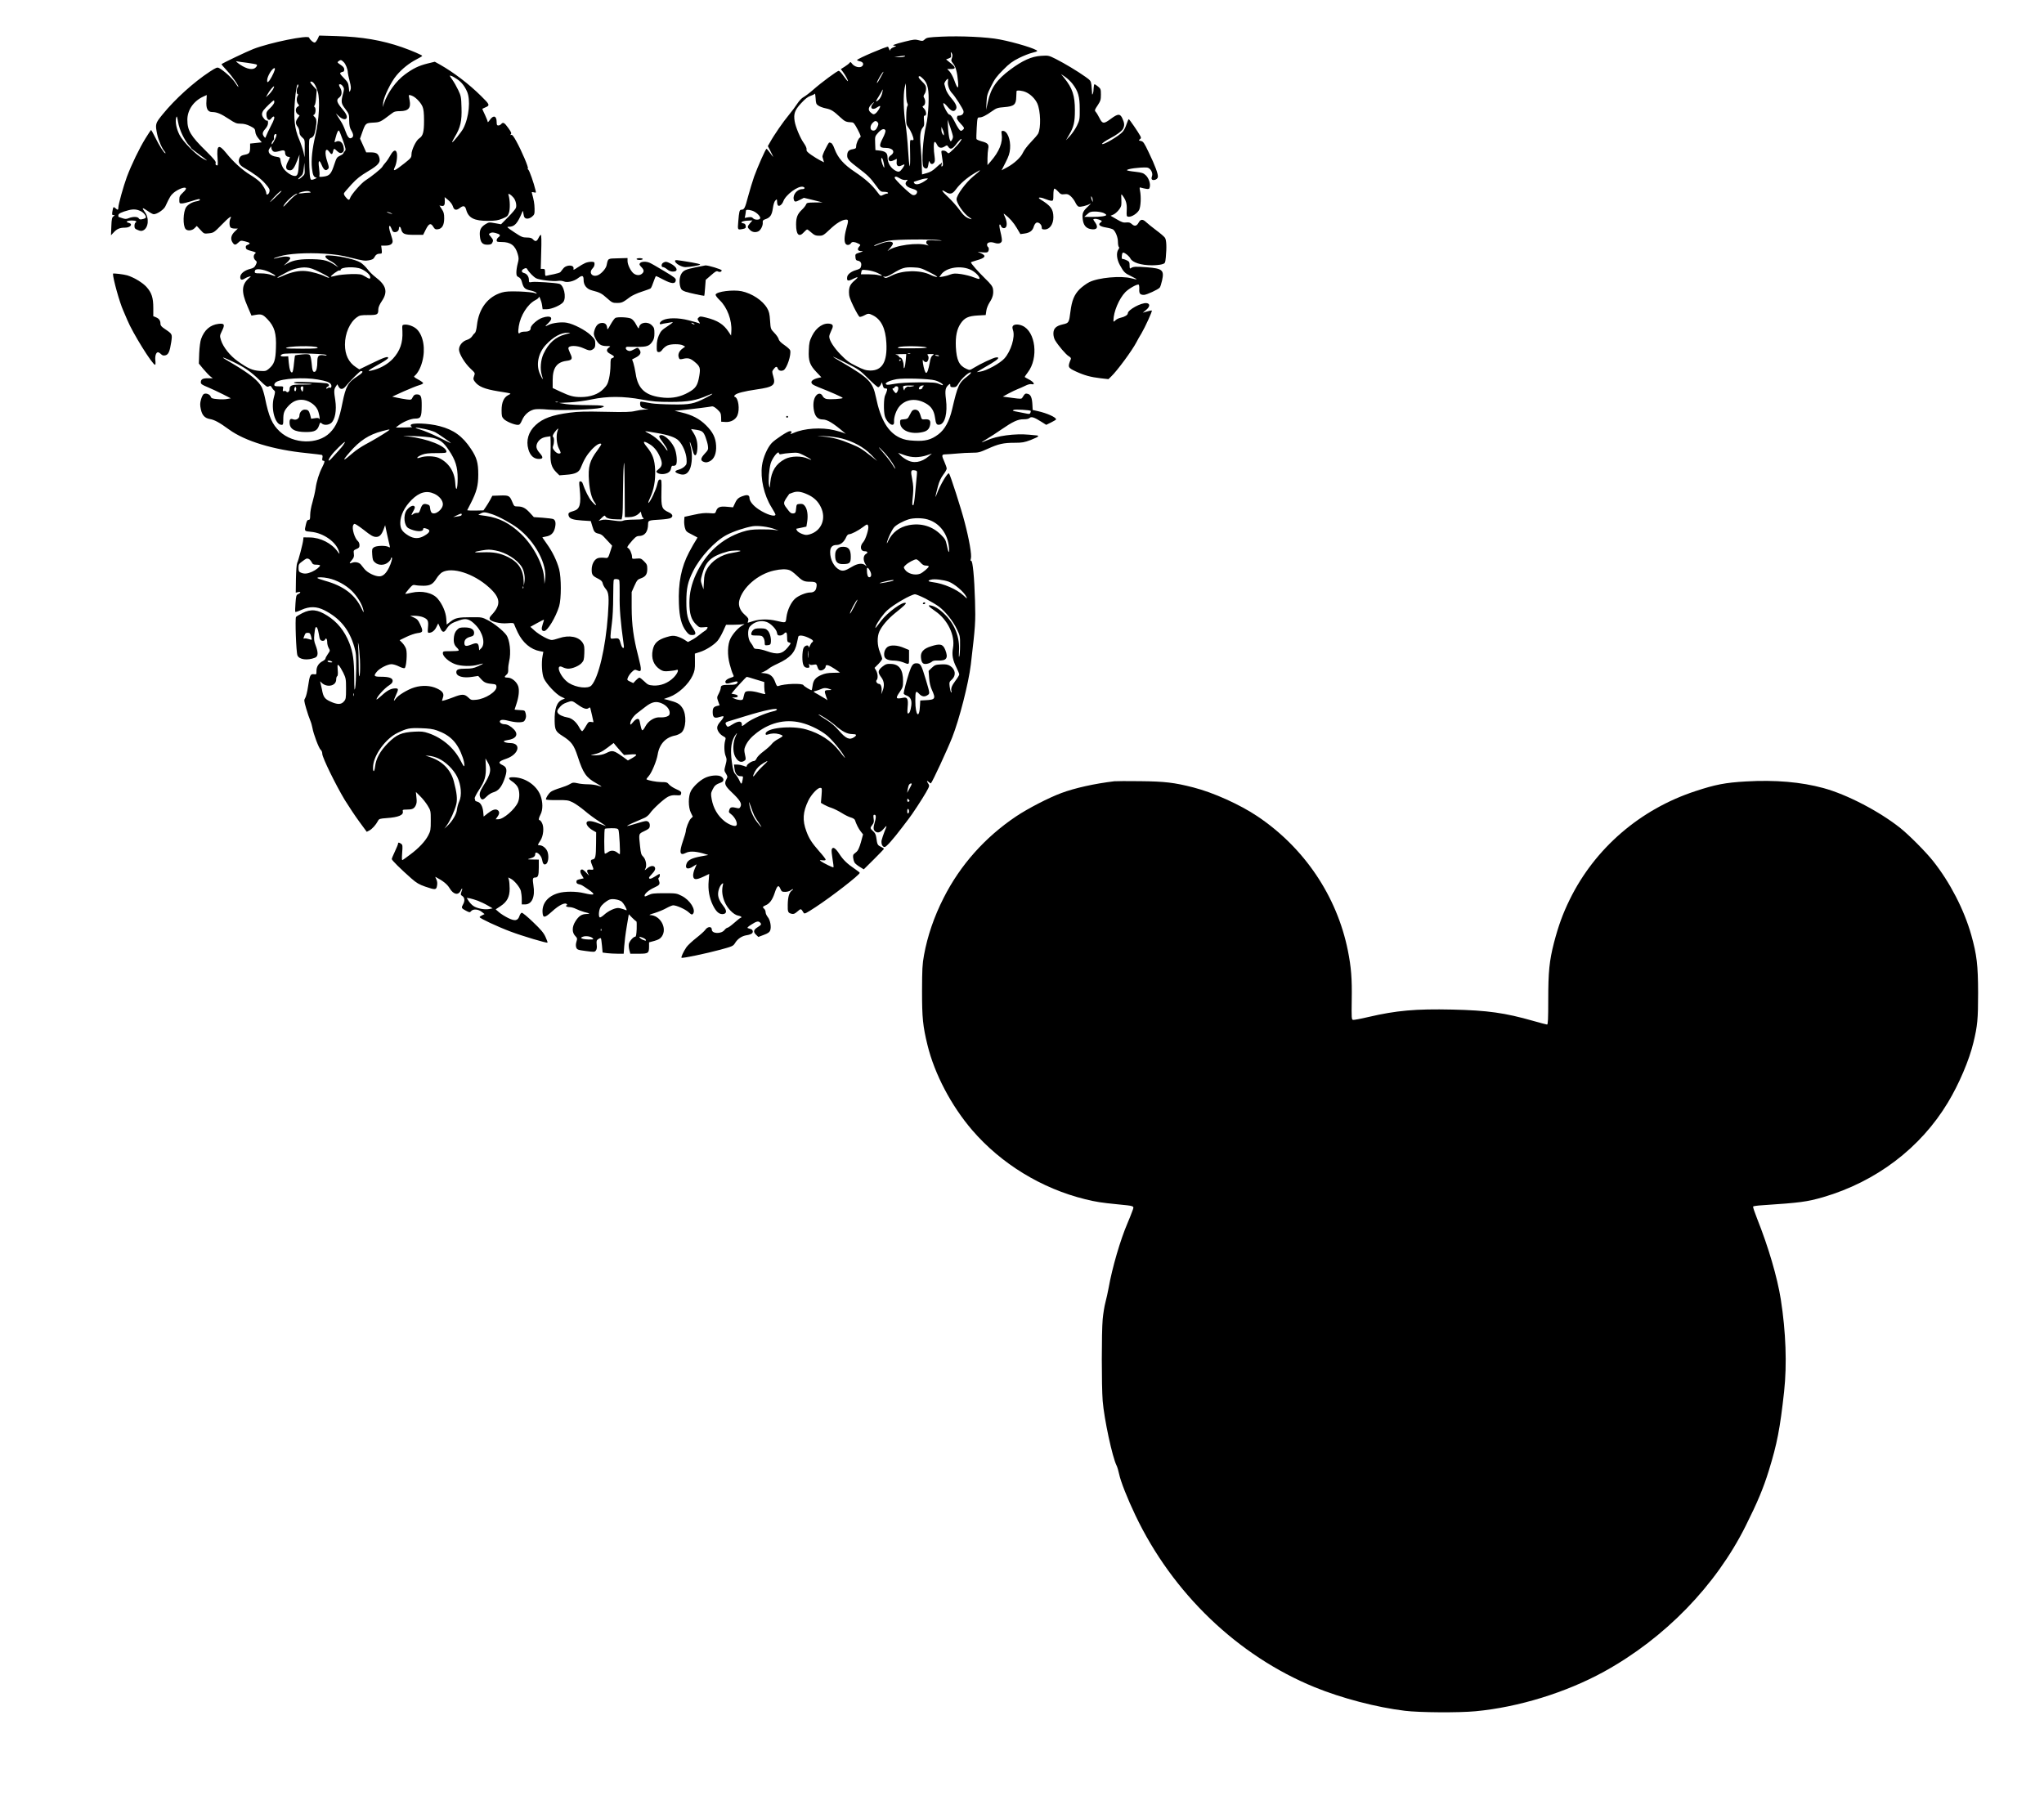 <?xml version="1.0" encoding="UTF-8" standalone="yes"?>
<svg version="1.0" xmlns="http://www.w3.org/2000/svg" width="603.25mm" height="530.225mm" viewBox="0 0 2280 2004" preserveAspectRatio="xMidYMid meet">
  <g transform="translate(0,2004) scale(0.1,-0.1)" fill="#000000" stroke="none">
    <path d="M3544 19607 c-10 -20 -24 -39 -31 -41 -14 -6 -56 29 -65 54 -10 32
-441 -56 -623 -127 -74 -29 -340 -156 -354 -169 -2 -2 27 -36 65 -77 57 -61
136 -177 121 -177 -2 0 -18 23 -36 50 -31 48 -124 132 -176 160 -22 12 -31 8
-107 -41 -178 -117 -385 -304 -524 -475 -83 -102 -84 -108 -60 -225 14 -66 54
-158 84 -191 8 -10 11 -18 6 -18 -13 0 -67 84 -113 178 -23 45 -43 82 -46 82
-2 0 -30 -42 -61 -92 -69 -111 -158 -296 -209 -432 -39 -107 -95 -307 -95
-343 0 -27 -7 -29 -32 -6 -23 20 -25 17 -34 -35 -6 -36 -4 -42 12 -42 17 0 17
-1 -1 -14 -16 -11 -20 -30 -23 -112 l-4 -99 31 33 c36 39 68 52 125 52 62 0
93 41 41 54 -41 10 -19 26 36 26 46 0 62 -11 39 -25 -5 -3 -10 -20 -10 -36 0
-25 6 -33 37 -45 27 -12 42 -13 59 -5 60 27 71 139 19 206 -15 20 -25 39 -22
41 3 3 27 -11 55 -30 27 -20 57 -36 67 -36 37 0 114 52 130 89 49 105 60 123
93 151 48 39 119 67 134 52 7 -7 -1 -22 -31 -50 -35 -33 -41 -45 -41 -80 0
-39 2 -42 28 -42 15 0 62 11 105 25 86 28 97 29 97 15 0 -5 -18 -13 -39 -16
-47 -8 -94 -35 -115 -66 -34 -53 -38 -204 -6 -243 20 -24 74 -19 101 10 l24
24 41 -44 c40 -44 40 -44 95 -38 52 6 57 9 140 94 83 86 122 113 99 70 -14
-27 -13 -84 2 -99 7 -7 28 -12 47 -12 l34 0 -36 -35 c-41 -40 -49 -84 -21
-123 19 -28 32 -28 64 3 23 22 28 23 70 13 59 -14 69 -25 36 -38 -20 -7 -27
-16 -24 -32 2 -19 14 -26 61 -38 51 -14 57 -18 43 -29 -22 -18 -20 -54 3 -75
19 -17 19 -20 4 -51 -13 -27 -25 -36 -62 -45 -65 -16 -111 -54 -111 -91 0 -33
17 -38 53 -15 12 8 33 17 47 20 24 7 23 5 -7 -21 -78 -69 -82 -150 -15 -304
l47 -110 40 7 c72 13 87 7 140 -49 77 -81 99 -156 93 -317 -4 -140 -19 -184
-80 -235 -30 -25 -37 -27 -103 -23 -80 6 -129 27 -243 108 -85 60 -164 159
-187 235 -15 48 -14 51 11 103 35 71 28 86 -37 79 -94 -11 -160 -68 -196 -169
-9 -25 -18 -91 -21 -159 l-4 -115 50 -61 c28 -33 63 -70 78 -82 l27 -21 -55 0
c-58 0 -78 -12 -78 -46 0 -18 14 -28 78 -54 42 -18 118 -53 167 -78 l90 -46
-40 -7 c-22 -5 -71 -6 -108 -2 -60 5 -70 9 -77 29 -10 26 -55 42 -78 27 -9 -5
-22 -32 -30 -60 -11 -41 -12 -61 -2 -108 14 -68 44 -100 101 -110 52 -9 106
-38 214 -117 179 -130 494 -226 865 -263 85 -9 161 -18 169 -20 9 -4 12 -15 7
-35 -4 -22 -2 -30 9 -30 21 0 19 -13 -9 -69 -37 -71 -65 -161 -76 -242 -6 -40
-22 -109 -35 -154 -14 -46 -25 -106 -25 -138 0 -49 -3 -57 -18 -57 -14 0 -21
-13 -30 -51 -18 -77 -19 -75 56 -82 141 -12 288 -117 315 -227 6 -24 5 -24
-16 5 -67 94 -193 158 -312 159 l-70 1 -3 -30 c-4 -41 -52 -224 -67 -255 -7
-15 -12 -85 -14 -179 l-2 -153 26 6 c32 8 33 -7 1 -22 -21 -9 -24 -19 -30
-102 -4 -50 -5 -94 -2 -97 3 -3 34 7 68 23 91 41 170 40 258 -5 173 -89 277
-216 332 -408 20 -68 22 -99 21 -243 -1 -91 -6 -187 -11 -215 -8 -41 -10 -18
-11 123 -1 186 -14 275 -55 380 -53 134 -134 234 -246 304 -109 69 -181 76
-277 28 -34 -17 -65 -36 -71 -43 -12 -16 1 -394 16 -429 19 -47 111 -59 195
-26 37 14 39 57 6 143 -16 40 -18 63 -13 115 8 82 17 101 33 72 6 -12 14 -43
18 -69 3 -26 10 -54 16 -60 13 -18 46 -16 53 2 10 25 24 6 24 -32 0 -19 8 -48
17 -63 16 -28 16 -30 -10 -67 -15 -22 -27 -44 -27 -51 0 -6 -13 -18 -29 -27
-46 -23 -71 -62 -71 -110 0 -40 -1 -41 -29 -37 -39 5 -47 -12 -65 -138 -8 -55
-22 -112 -31 -126 -15 -24 -15 -30 10 -117 15 -51 35 -111 45 -133 10 -23 21
-61 25 -85 11 -67 73 -230 92 -244 10 -7 18 -27 18 -46 2 -44 149 -344 251
-514 44 -71 117 -181 162 -242 l83 -113 29 15 c31 16 73 63 95 105 13 25 19
27 97 33 133 9 192 34 181 76 -4 17 1 19 41 19 64 0 84 9 102 44 12 24 15 46
9 92 l-6 61 48 -48 c27 -26 64 -73 83 -104 34 -56 35 -59 35 -168 0 -101 -2
-115 -28 -165 -34 -66 -107 -144 -202 -214 -38 -29 -76 -56 -83 -60 -10 -6
-11 11 -6 80 6 78 5 88 -11 100 -24 17 -35 18 -35 1 0 -7 -16 -45 -35 -86 -19
-40 -35 -78 -35 -85 0 -13 98 -110 217 -215 58 -51 87 -68 155 -92 114 -39
125 -39 133 11 5 27 2 49 -8 70 -9 17 -13 29 -9 27 85 -45 130 -81 157 -126
42 -71 97 -83 123 -28 18 38 25 29 9 -12 -11 -31 -10 -35 11 -48 26 -18 29
-55 7 -93 -21 -37 -19 -43 30 -69 41 -22 47 -22 58 -8 22 29 81 26 122 -7 l30
-24 -27 -13 c-16 -7 -28 -16 -28 -21 0 -13 201 -107 345 -161 133 -50 404
-131 412 -123 3 2 -7 31 -22 63 -20 45 -51 82 -138 165 -62 60 -119 107 -127
105 -8 -1 -20 -18 -26 -37 -18 -53 -51 -59 -127 -21 -34 17 -79 45 -100 63
l-38 33 53 35 c74 49 103 103 103 195 0 39 -4 83 -8 98 l-8 28 30 -15 c40 -21
99 -93 111 -135 5 -20 10 -62 10 -93 l0 -58 36 0 c78 0 115 85 94 214 -11 72
-8 86 19 86 33 0 41 22 41 112 l0 88 -67 1 c-63 1 -65 2 -33 11 44 12 60 25
60 49 0 45 67 -7 76 -59 9 -50 21 -64 44 -52 24 13 34 77 20 129 -11 43 -55
81 -92 81 -23 0 -23 3 9 51 35 53 44 149 19 197 -9 18 -21 32 -26 32 -15 0
-12 22 10 65 27 52 26 137 -1 210 -41 109 -162 195 -286 203 -76 5 -84 -11
-26 -49 20 -13 46 -39 56 -57 24 -41 26 -122 5 -172 -34 -79 -162 -190 -220
-190 l-29 0 21 30 c24 33 23 58 -1 73 -23 15 -60 2 -110 -38 l-44 -35 -5 53
c-6 62 -30 104 -65 113 -14 3 -25 10 -25 14 0 5 -2 15 -5 22 -3 8 19 51 49 97
64 96 80 152 75 269 l-4 81 22 -37 c50 -82 41 -131 -47 -271 -41 -66 -48 -97
-30 -132 15 -27 31 -24 70 16 19 20 52 40 74 46 54 15 89 56 121 142 36 100
32 136 -17 160 -58 27 -49 42 41 73 139 48 170 173 43 174 -35 0 -72 10 -72
20 0 4 17 10 39 13 98 13 128 62 74 119 -33 35 -74 58 -103 58 -32 0 -60 18
-54 35 8 19 41 19 116 -1 33 -8 81 -14 106 -12 41 3 49 7 61 32 10 21 11 40 5
65 -9 36 -10 36 -66 39 -32 2 -58 4 -58 6 0 2 9 29 20 61 27 80 35 154 21 198
-17 51 -73 97 -116 97 -40 0 -44 8 -15 33 16 13 20 28 19 60 -1 23 4 62 10 87
24 99 8 243 -32 297 -36 49 -138 130 -207 165 -62 32 -68 33 -180 32 -147 0
-180 -7 -234 -48 l-43 -34 -5 67 c-5 71 -43 160 -95 221 -56 67 -176 94 -293
67 -36 -9 -67 -14 -69 -12 -2 2 16 26 40 54 39 45 46 49 73 43 17 -4 58 -7 92
-7 74 1 104 18 144 83 16 26 43 55 60 66 111 65 352 -11 524 -166 131 -118
138 -194 29 -310 -39 -41 -28 -60 47 -80 45 -11 86 -15 132 -11 60 5 68 4 74
-13 3 -10 21 -50 39 -89 56 -116 145 -191 249 -210 l37 -7 -8 -42 c-16 -79 -8
-210 15 -257 31 -64 134 -173 188 -200 l46 -22 -29 -12 c-62 -26 -89 -102 -86
-240 2 -98 12 -118 87 -165 101 -64 128 -101 170 -229 61 -188 94 -236 209
-300 31 -18 57 -34 57 -36 0 -2 -19 2 -41 10 -23 8 -72 15 -109 15 -38 0 -91
5 -118 12 -45 10 -54 9 -86 -10 -19 -12 -68 -31 -108 -43 -40 -12 -85 -30
-101 -41 -26 -18 -57 -66 -57 -86 0 -6 51 -9 123 -8 114 1 125 -1 177 -26 30
-15 89 -57 131 -92 41 -36 116 -91 165 -122 49 -31 80 -53 69 -49 -11 4 -48
18 -83 31 -72 28 -120 31 -128 9 -9 -22 21 -61 66 -87 l40 -23 -1 -125 c-1
-147 -7 -174 -37 -178 -26 -4 -27 -17 -7 -65 21 -50 20 -54 -20 -49 -40 5 -46
-11 -19 -56 10 -15 1 -9 -21 16 -20 23 -43 42 -51 42 -25 0 -27 -28 -4 -64
l21 -35 -28 -6 c-49 -11 -53 -14 -53 -34 0 -14 9 -22 28 -26 30 -7 28 -6 106
-59 86 -59 73 -69 -51 -40 -86 21 -215 21 -285 0 -116 -33 -182 -114 -176
-214 4 -66 23 -65 102 6 85 78 154 110 171 82 3 -5 1 -10 -5 -10 -6 0 -8 -4
-5 -10 3 -5 21 -10 38 -10 18 0 51 -9 72 -20 22 -11 64 -27 93 -35 68 -17 71
-20 21 -22 -53 -2 -83 -23 -120 -81 -39 -61 -40 -124 -3 -163 24 -25 25 -30
14 -65 -8 -27 -8 -47 -2 -65 10 -24 17 -27 108 -39 92 -12 98 -12 111 6 10 13
13 34 9 66 -4 41 -2 48 19 62 13 9 26 12 28 8 3 -4 8 -41 12 -83 l7 -76 52 -7
c28 -3 81 -6 117 -6 l66 0 6 83 c3 45 15 144 28 220 l23 137 39 -40 c22 -22
43 -40 46 -40 3 0 5 -38 3 -85 -3 -61 -7 -85 -16 -85 -21 0 -64 -49 -71 -80
-3 -16 -1 -47 5 -69 l11 -41 94 0 c108 0 115 5 115 83 l0 44 59 16 c46 13 65
24 83 49 64 90 -15 236 -129 239 -18 0 -2 8 49 23 42 13 101 37 132 55 31 17
65 31 75 31 38 0 134 -43 171 -76 32 -29 39 -32 50 -19 36 43 -32 153 -125
200 -57 29 -63 30 -194 30 -119 0 -141 -3 -178 -21 -34 -17 -43 -18 -43 -7 0
23 47 63 106 90 63 29 69 38 54 79 -8 20 -8 30 -1 32 11 4 16 42 6 42 -2 0
-25 -13 -51 -30 -43 -27 -64 -31 -64 -11 0 4 16 24 36 45 23 24 34 44 32 59
-5 34 -48 34 -88 0 -31 -26 -32 -26 -21 -4 19 34 5 106 -25 134 -21 20 -26 37
-34 113 -16 148 -18 140 48 172 47 22 58 32 60 55 4 34 -13 57 -42 57 -11 0
-55 -11 -96 -24 -175 -55 -149 -37 80 60 19 8 46 30 59 49 35 52 155 161 202
186 30 15 55 20 93 17 47 -3 51 -1 54 20 3 19 -6 26 -55 48 -32 14 -68 38 -80
52 -19 24 -28 27 -90 27 -55 1 -143 18 -162 31 -2 2 10 19 27 38 33 38 87 169
98 237 19 118 89 194 198 214 20 4 50 18 66 31 53 45 61 200 13 274 -32 49
-58 63 -163 91 l-45 11 62 22 c101 37 214 142 259 240 23 51 27 71 26 152 l-1
92 56 18 c67 21 158 79 197 125 16 19 44 67 62 107 l33 72 83 0 c46 0 94 3
108 6 20 4 17 1 -11 -15 -45 -25 -101 -87 -130 -143 -34 -66 -38 -184 -9 -290
12 -46 28 -95 36 -110 13 -26 13 -27 -28 -40 -47 -16 -69 -41 -51 -59 8 -8 26
-6 67 7 58 18 77 15 56 -11 -9 -11 -32 -15 -80 -15 -83 0 -100 -6 -100 -34 0
-11 -10 -40 -22 -63 -22 -41 -22 -45 -7 -87 l16 -45 -26 -6 c-41 -10 -51 -24
-51 -70 0 -57 18 -72 69 -56 21 6 41 11 45 11 15 0 3 -26 -29 -61 -23 -26 -35
-49 -35 -68 0 -34 31 -76 70 -96 26 -14 28 -18 19 -47 -14 -49 -11 -134 6
-174 13 -32 13 -43 -2 -99 -16 -61 -16 -63 5 -96 18 -30 19 -37 7 -59 -29 -51
-20 -75 55 -147 92 -87 117 -126 101 -160 -10 -21 -16 -24 -39 -18 -60 15 -76
11 -86 -18 -9 -26 -7 -31 16 -48 53 -39 86 -120 55 -132 -21 -8 -82 17 -125
51 -76 61 -124 143 -143 244 -11 61 -10 69 10 110 21 44 37 57 94 78 35 12 36
44 2 66 -34 22 -126 14 -184 -16 -58 -29 -128 -95 -154 -145 -31 -57 -31 -182
0 -243 l21 -43 -23 -23 c-21 -21 -55 -109 -55 -142 0 -7 -13 -52 -30 -101 -46
-134 -38 -173 29 -139 40 21 100 20 186 -3 39 -11 68 -20 65 -20 -3 -1 -39 -8
-81 -15 -98 -18 -144 -40 -159 -77 -25 -60 11 -77 74 -34 20 13 36 23 36 21 0
-2 -9 -24 -21 -50 -11 -26 -19 -61 -17 -79 4 -44 32 -46 114 -8 l65 31 -6 -78
c-9 -97 7 -188 46 -269 36 -74 71 -105 113 -101 43 4 46 37 8 86 -43 54 -62
96 -62 137 0 42 20 94 43 114 15 12 16 10 9 -20 -12 -56 -6 -111 18 -173 29
-76 102 -152 154 -161 20 -4 36 -11 36 -16 0 -5 -4 -9 -9 -9 -5 0 -36 -25 -70
-55 -34 -30 -68 -55 -76 -55 -7 0 -23 -12 -34 -26 -36 -46 -141 -42 -141 5 0
39 -48 36 -74 -4 -9 -13 -53 -53 -99 -89 -46 -36 -95 -82 -110 -103 -33 -49
-62 -111 -55 -118 8 -9 271 46 434 90 136 37 142 40 164 75 29 47 74 77 127
86 24 3 50 12 59 19 19 14 13 43 -11 50 -8 3 -22 7 -32 10 -12 4 -2 15 38 40
57 37 78 42 97 23 19 -19 15 -26 -28 -53 -46 -29 -50 -52 -15 -85 l24 -23 61
23 c46 17 64 30 71 49 15 38 1 117 -27 150 -13 16 -24 40 -24 54 0 13 -7 30
-15 37 -22 18 -19 26 15 40 44 18 75 60 100 134 28 86 44 99 64 52 14 -33 19
-36 54 -36 21 0 47 7 58 15 10 8 23 15 29 15 5 0 0 -7 -12 -15 -30 -21 -45
-73 -46 -160 -2 -79 3 -90 44 -100 21 -5 34 0 64 26 40 35 39 35 70 -16 9 -14
26 -5 133 65 179 117 492 360 492 382 0 4 -21 21 -48 39 -93 63 -135 104 -179
171 -45 70 -76 87 -86 49 -3 -11 2 -59 10 -106 8 -48 13 -89 10 -91 -5 -6
-110 46 -141 68 -16 13 -15 14 18 10 23 -3 36 0 36 8 0 6 -31 47 -70 90 -84
96 -115 143 -145 225 -46 123 -40 216 22 344 32 66 102 141 131 141 21 0 22
-2 16 -83 l-7 -84 34 -20 c19 -11 57 -28 86 -37 28 -10 79 -35 112 -56 33 -21
79 -44 101 -50 23 -6 43 -19 46 -28 15 -46 41 -98 65 -128 l26 -33 -24 -88
c-16 -57 -33 -94 -47 -105 -11 -10 -27 -23 -33 -28 -13 -11 -8 -59 9 -93 5
-10 30 -31 56 -47 l47 -29 113 112 c61 61 112 114 112 117 0 4 -15 14 -34 23
-37 17 -41 25 -51 100 -5 36 -14 55 -36 74 -35 31 -35 37 -8 71 17 22 19 35
14 69 -5 35 -3 43 9 43 20 0 20 -30 1 -94 -17 -56 -13 -81 16 -97 27 -14 53
-4 88 37 37 42 38 40 6 -37 -13 -34 -27 -76 -31 -94 -7 -39 9 -75 34 -75 18 0
94 86 195 219 31 42 64 85 73 96 36 45 154 225 193 294 39 69 41 75 26 97 -21
32 -19 41 5 19 11 -10 22 -16 24 -14 19 20 182 372 237 511 80 202 183 605
208 813 51 434 54 474 47 710 -8 270 -26 451 -43 448 -8 -2 -9 6 -3 26 11 39
-19 212 -70 406 -38 149 -161 529 -174 543 -15 14 -98 -126 -137 -231 -22 -60
-17 -27 13 86 14 54 33 94 59 130 22 28 39 59 39 69 0 10 -11 43 -25 74 -34
76 -33 84 13 85 20 0 78 5 127 9 50 5 125 9 168 9 71 0 86 4 175 44 119 54
175 67 299 67 84 0 108 4 180 31 46 18 83 36 83 40 0 5 -3 9 -7 10 -5 0 -46 4
-93 9 -160 15 -361 -12 -477 -65 -29 -13 -53 -22 -53 -20 0 2 28 20 63 41 34
20 103 65 152 99 132 91 189 118 252 117 35 0 58 5 68 15 19 18 51 8 133 -44
l52 -33 55 27 c30 15 55 30 55 34 0 24 -102 69 -203 92 l-58 13 -3 59 c-4 79
-19 113 -52 121 -27 7 -32 3 -60 -42 -9 -16 -17 -16 -114 -3 l-104 14 64 35
c36 19 81 41 100 48 19 7 57 24 84 37 31 16 58 22 73 19 44 -11 25 24 -27 51
-27 14 -50 27 -50 30 0 3 16 25 35 51 122 159 87 457 -62 520 -42 18 -87 18
-103 -1 -9 -11 -9 -22 0 -51 25 -74 -24 -233 -96 -313 -49 -55 -201 -138 -269
-147 l-40 -6 40 25 c22 13 77 46 123 72 80 48 99 73 51 67 -28 -3 -174 -71
-243 -114 -49 -30 -49 -30 -87 -13 -81 37 -109 96 -117 245 -5 120 11 198 55
263 42 61 85 81 188 87 l90 5 7 48 c3 27 20 67 37 94 35 53 46 97 37 151 -6
29 -24 53 -90 117 -73 71 -156 165 -156 178 0 2 28 12 63 22 98 27 113 51 50
79 l-38 17 46 -6 c25 -3 53 -3 62 1 18 7 23 49 7 59 -5 3 -10 15 -10 25 0 26
39 35 84 20 42 -14 73 -6 81 20 3 10 -3 54 -14 97 -11 43 -16 82 -12 86 5 5
12 0 15 -11 8 -25 34 -36 52 -21 20 16 17 67 -6 118 -18 39 -18 42 -3 30 53
-40 99 -92 135 -153 l40 -68 44 6 c60 8 92 31 105 77 7 23 20 41 31 45 25 8
58 -22 58 -53 0 -19 5 -23 33 -23 56 0 97 58 97 137 -1 90 -28 127 -146 199
-38 23 -2 27 49 6 29 -12 62 -22 75 -22 20 0 22 4 22 64 0 36 4 67 10 71 5 3
24 -11 42 -31 29 -32 37 -35 71 -31 32 4 44 1 71 -23 18 -16 41 -47 51 -69 10
-22 26 -43 36 -46 22 -7 94 11 129 31 14 9 6 -2 -17 -23 -64 -59 -73 -79 -66
-146 7 -67 35 -103 89 -113 69 -13 90 18 50 74 -26 36 -26 37 -5 40 21 4 79
-16 79 -26 0 -2 -7 -10 -16 -16 -30 -22 -6 -43 62 -54 36 -6 72 -16 81 -23 28
-24 53 -88 53 -138 0 -27 5 -53 10 -56 7 -4 5 -14 -5 -28 -26 -37 -19 -110 17
-175 44 -80 55 -90 126 -124 35 -17 62 -32 60 -34 -2 -2 -28 3 -58 11 -116 31
-369 8 -470 -43 -30 -15 -78 -50 -106 -77 -61 -61 -88 -126 -104 -252 -15
-123 -18 -127 -85 -142 -76 -17 -105 -46 -105 -103 0 -26 8 -57 20 -76 38 -62
120 -158 151 -176 22 -13 28 -23 23 -34 -36 -88 -34 -94 58 -137 96 -44 164
-62 273 -75 l89 -10 29 28 c69 65 239 297 285 387 11 22 35 65 54 95 40 68
123 248 116 255 -3 3 -26 -2 -53 -10 l-48 -14 37 31 c44 36 47 71 5 76 -59 7
-209 -75 -209 -114 0 -18 -36 -40 -80 -49 -19 -4 -45 -16 -57 -28 -22 -20 -23
-20 -23 -1 1 96 62 241 132 314 40 41 134 94 150 84 4 -3 7 -25 6 -50 -3 -49
9 -64 52 -64 29 0 159 60 176 81 7 8 18 43 26 79 26 116 5 135 -170 148 -122
10 -156 8 -179 -11 -10 -7 -13 0 -13 32 0 35 -4 43 -30 56 -16 8 -36 15 -45
15 -12 0 -15 8 -11 38 2 24 8 36 17 34 24 -6 65 -40 78 -66 25 -46 117 -75
240 -76 40 0 90 5 111 11 37 11 37 12 44 78 11 116 7 195 -10 219 -8 12 -52
50 -97 83 -45 34 -96 75 -113 91 -38 36 -62 34 -84 -7 -21 -38 -45 -43 -75
-15 -19 17 -32 21 -62 18 -31 -4 -50 2 -106 35 l-69 40 29 12 c34 15 81 67 89
100 3 13 4 49 2 80 -3 48 -1 53 10 38 42 -55 54 -96 50 -167 -3 -67 -2 -71 19
-74 35 -5 100 37 120 77 18 39 23 145 9 215 -7 37 -7 38 16 31 13 -4 37 -9 55
-12 28 -4 33 -2 38 20 10 37 -11 100 -45 132 -25 24 -42 30 -120 39 -49 5 -90
13 -90 17 0 15 142 34 222 30 38 -2 72 -58 58 -97 -13 -34 -1 -49 34 -40 15 4
28 16 31 29 7 28 -29 128 -103 280 -50 105 -60 119 -86 124 -26 6 -27 7 -12
19 15 10 16 16 6 36 -22 42 -122 188 -129 188 -4 0 -15 -25 -25 -55 -9 -30
-28 -68 -42 -84 -39 -46 -217 -152 -231 -137 -5 5 42 38 87 61 70 35 137 85
148 110 17 36 15 63 -8 113 -25 56 -50 55 -128 -3 -79 -59 -95 -59 -128 8 -14
28 -33 60 -42 69 -14 16 -12 23 22 73 32 49 36 62 36 119 0 59 -2 66 -31 90
-17 14 -35 26 -40 26 -5 0 -9 -19 -10 -42 0 -24 -4 -52 -9 -63 -7 -16 -9 -13
-9 16 -1 20 -4 57 -7 83 -6 43 -11 50 -68 90 -84 60 -232 149 -329 198 -80 40
-83 40 -164 35 -105 -6 -207 -52 -343 -153 -153 -114 -217 -205 -251 -362
l-19 -87 4 84 c4 77 9 94 52 180 38 78 62 110 133 181 70 71 103 95 178 133
50 25 117 51 147 58 31 7 56 16 56 20 0 20 -242 95 -420 129 -135 27 -437 41
-648 31 -147 -7 -165 -10 -186 -30 -21 -20 -27 -21 -68 -10 -39 11 -57 9 -154
-15 -118 -29 -157 -45 -114 -46 22 -1 20 -3 -12 -17 -22 -8 -38 -22 -39 -32 0
-10 -4 -7 -10 9 -6 13 -11 26 -13 28 -10 9 -346 -134 -346 -148 0 -4 14 -10
30 -14 35 -6 48 -29 30 -51 -24 -29 -90 -13 -119 28 -12 17 -16 18 -25 5 -6
-8 -30 -27 -54 -42 l-43 -27 24 -32 c28 -38 60 -97 55 -103 -3 -2 -23 23 -47
56 -23 33 -48 60 -55 60 -17 0 -191 -128 -286 -212 -41 -36 -90 -73 -108 -82
-19 -10 -48 -41 -69 -73 -20 -31 -62 -88 -94 -126 -59 -70 -167 -226 -210
-305 l-24 -42 31 -60 c17 -33 30 -60 28 -60 -1 0 -17 20 -35 45 -18 25 -35 45
-39 45 -9 0 -97 -197 -138 -310 -18 -52 -49 -153 -68 -224 -33 -127 -42 -146
-75 -146 -20 0 -25 -20 -34 -132 -8 -97 -9 -94 54 -82 27 6 32 11 29 33 -2 18
-10 27 -26 29 -45 7 -15 27 43 30 l58 3 -27 -31 c-32 -39 -32 -45 -1 -75 25
-26 63 -32 96 -15 26 14 51 66 47 97 -2 22 3 28 29 37 54 18 73 46 84 122 6
43 16 76 28 87 17 18 18 17 19 -14 0 -17 5 -36 10 -41 15 -15 47 11 60 47 27
73 164 174 218 161 28 -7 23 -26 -7 -26 -57 0 -108 -62 -95 -115 8 -31 19 -31
72 -3 l41 21 104 -25 104 -26 -88 -1 c-81 -1 -88 -3 -96 -23 -5 -13 -26 -39
-46 -58 -49 -46 -65 -86 -65 -164 0 -116 33 -148 88 -86 15 17 31 30 36 30 4
0 26 -16 47 -35 33 -29 47 -35 85 -35 42 0 50 4 120 70 73 70 138 109 182 110
27 0 28 -10 2 -102 -24 -88 -26 -151 -4 -172 16 -16 45 -9 59 14 9 15 42 12
76 -6 29 -14 30 -17 15 -33 -27 -30 -20 -51 17 -52 30 -1 30 -2 -16 -17 -46
-15 -48 -17 -45 -51 2 -28 8 -37 25 -39 32 -5 46 -27 38 -61 -5 -26 -14 -32
-59 -45 -52 -15 -92 -47 -96 -76 -7 -47 9 -51 71 -19 52 26 59 19 17 -16 -53
-44 -68 -74 -68 -135 0 -45 9 -72 52 -162 29 -59 59 -110 66 -113 7 -2 29 4
50 15 46 25 53 25 101 1 91 -47 139 -146 148 -306 12 -211 -46 -310 -180 -309
-48 1 -74 9 -154 49 -80 39 -110 61 -176 129 -76 78 -127 158 -127 201 0 12 9
38 20 60 27 53 26 73 -5 81 -74 19 -159 -36 -207 -133 -28 -57 -33 -79 -36
-160 -6 -119 11 -167 86 -245 l54 -57 -28 -6 c-72 -16 -100 -43 -73 -70 8 -8
39 -23 69 -35 131 -51 270 -112 270 -120 0 -10 -143 -19 -181 -11 -18 4 -35
16 -42 31 -17 35 -50 37 -75 5 -28 -35 -36 -100 -22 -169 13 -65 44 -96 97
-96 50 0 117 -40 237 -143 l21 -18 -22 10 c-12 6 -59 20 -105 31 -146 35 -337
22 -455 -30 -27 -12 -42 -15 -35 -9 17 18 15 29 -7 29 -24 0 -164 -92 -203
-133 -48 -51 -96 -162 -108 -249 -20 -145 22 -333 105 -466 25 -41 45 -77 45
-82 0 -32 -100 -1 -187 57 -62 41 -103 92 -103 128 0 28 -20 37 -57 26 -61
-18 -81 -34 -103 -82 l-23 -49 -67 6 c-78 8 -107 -4 -122 -47 -10 -29 -10 -29
-76 -24 -49 4 -95 -1 -172 -18 l-105 -23 -3 -41 c-2 -23 2 -60 8 -82 10 -37
18 -45 73 -72 34 -17 64 -33 66 -35 2 -1 -6 -15 -16 -31 -11 -15 -45 -75 -76
-133 -88 -166 -123 -344 -114 -575 5 -151 29 -240 80 -307 28 -36 39 -43 67
-43 47 0 49 20 5 84 -54 82 -70 146 -69 291 0 147 16 219 74 335 78 158 245
339 376 407 78 41 207 83 290 97 61 9 177 -6 249 -33 l40 -15 -45 7 c-25 4
-97 7 -160 6 -96 -1 -129 -6 -200 -28 -229 -74 -408 -238 -517 -473 -49 -107
-73 -210 -73 -318 0 -120 20 -187 71 -238 37 -37 42 -39 89 -35 45 5 48 4 39
-13 -5 -10 -18 -23 -28 -28 -10 -6 -36 -25 -58 -43 -21 -18 -59 -44 -84 -57
l-45 -24 -40 26 c-21 14 -60 31 -86 38 -41 10 -56 8 -117 -10 -94 -29 -135
-67 -150 -142 -20 -95 10 -173 85 -220 30 -18 45 -21 97 -16 34 3 70 8 80 12
36 15 18 -37 -30 -85 -63 -62 -144 -93 -226 -88 -52 4 -62 9 -100 46 -24 23
-48 42 -54 42 -7 0 -25 -14 -41 -31 l-28 -30 -36 17 c-33 16 -35 18 -24 45 6
16 25 44 43 61 29 28 35 30 58 20 54 -25 56 -6 15 155 -54 207 -73 349 -74
543 l0 175 31 70 c28 61 36 71 70 82 54 19 73 45 73 105 0 44 -4 54 -35 85
-33 33 -39 35 -85 31 -47 -5 -50 -4 -50 19 0 34 -26 92 -45 99 -12 5 -10 12
12 41 61 75 81 93 110 93 65 0 101 47 102 132 1 43 2 43 149 52 45 3 91 10
102 16 33 18 24 44 -22 65 -77 36 -83 55 -80 221 3 136 2 144 -16 144 -15 0
-21 -12 -31 -55 -14 -60 -72 -185 -96 -205 -9 -7 -2 15 15 52 44 94 62 194 58
313 -5 117 -27 179 -95 262 -49 60 -38 70 32 28 48 -28 88 -76 116 -141 31
-70 28 -103 -12 -136 -33 -28 -33 -30 -15 -44 26 -18 79 -18 116 1 20 11 31
25 35 49 5 25 11 33 24 29 10 -2 23 3 31 11 19 24 8 141 -20 196 -40 80 -119
148 -155 134 -20 -8 -15 -21 34 -87 21 -28 42 -63 46 -77 4 -16 -6 -7 -28 26
-45 65 -114 126 -180 159 -61 30 -60 30 85 5 138 -23 215 -50 250 -88 44 -46
80 -131 86 -198 4 -57 2 -65 -21 -87 -13 -14 -44 -31 -66 -37 -52 -14 -49 -30
7 -48 54 -18 90 -2 116 52 26 53 32 173 12 246 -8 30 -13 56 -11 58 3 4 18
-41 35 -105 15 -58 37 -56 46 3 11 73 -2 143 -36 197 l-31 50 44 -6 c79 -11
93 -21 117 -84 12 -32 25 -77 27 -99 5 -38 2 -46 -37 -87 -47 -51 -49 -77 -7
-91 20 -7 36 -6 63 7 51 25 77 88 72 176 -5 88 -36 151 -114 228 -72 71 -155
114 -270 141 l-79 19 75 7 c118 11 323 37 342 42 11 3 33 -9 59 -33 37 -35 41
-44 43 -88 l1 -50 48 -3 c59 -4 113 26 133 74 28 67 11 193 -28 206 -11 4 -11
8 0 20 17 21 103 43 241 63 189 27 216 48 187 146 -15 51 -15 55 2 78 24 33
39 36 47 12 8 -26 38 -35 66 -21 37 20 88 174 73 222 -3 10 -32 36 -64 58 -39
27 -60 48 -64 67 -4 15 -26 47 -49 70 -40 42 -41 43 -47 136 -5 76 -11 102
-33 139 -50 86 -168 164 -285 189 -95 19 -276 -3 -289 -37 -3 -9 14 -33 46
-64 83 -79 137 -224 129 -344 l-3 -50 -27 41 c-56 85 -123 128 -252 160 -61
15 -68 15 -83 0 -15 -14 -15 -18 2 -43 17 -26 17 -27 -1 -19 -11 4 -62 19
-114 32 -111 29 -232 29 -287 0 -35 -18 -47 -52 -15 -43 9 3 35 8 57 11 22 3
51 9 65 11 15 3 -7 -15 -51 -44 -66 -43 -78 -56 -99 -103 -16 -37 -24 -74 -24
-119 -1 -59 1 -65 20 -68 15 -2 29 7 44 29 13 17 38 38 56 45 42 18 141 18
173 0 l24 -13 -31 -23 c-37 -27 -53 -66 -40 -99 7 -21 12 -22 41 -16 60 15 85
9 133 -30 63 -52 69 -70 55 -156 -18 -109 -39 -142 -123 -188 -86 -48 -173
-66 -272 -58 -201 18 -290 93 -315 268 -7 44 -19 98 -26 120 l-14 39 39 20
c52 27 67 54 45 86 -19 29 -20 29 -69 3 -31 -17 -44 -19 -63 -10 -27 12 -31
41 -5 42 9 0 60 0 112 -1 107 0 133 9 167 59 18 26 23 48 23 93 0 52 -3 63
-29 89 -48 47 -134 33 -143 -24 -3 -18 -8 -13 -31 30 -16 32 -39 59 -57 68
-29 15 -143 21 -174 9 -9 -3 -33 -36 -54 -73 -36 -65 -37 -65 -40 -34 -4 39
-31 57 -73 48 -34 -8 -55 -35 -70 -88 -8 -32 -7 -45 13 -84 32 -63 60 -83 122
-84 49 0 50 -1 29 -16 -35 -24 -29 -50 17 -73 44 -23 50 -35 20 -45 -18 -6
-20 -15 -20 -81 0 -41 -7 -107 -16 -146 -14 -60 -23 -77 -63 -118 -56 -58
-145 -90 -250 -90 -83 0 -124 11 -231 61 l-85 40 0 87 c0 138 46 202 155 216
63 8 70 23 41 82 -11 25 -21 51 -21 58 0 34 95 35 168 1 63 -29 80 -31 110 -9
17 12 22 25 22 60 0 41 -5 50 -49 93 -57 56 -191 126 -268 140 -58 11 -158 -1
-204 -24 -43 -23 -44 -18 -4 19 65 61 31 93 -65 61 -53 -17 -130 -85 -130
-114 0 -28 -21 -41 -65 -41 -23 0 -46 -5 -53 -12 -21 -21 -26 1 -15 73 19 120
99 246 184 290 22 11 39 25 39 32 1 27 30 -41 36 -85 l7 -48 46 0 c55 0 160
46 185 81 37 53 5 192 -47 203 -51 12 -265 25 -299 20 -37 -6 -38 -6 -38 22 0
38 -23 70 -55 78 -32 8 -32 33 1 48 22 10 27 9 36 -6 18 -33 71 -87 99 -101
34 -18 191 -37 241 -29 22 4 51 1 68 -6 38 -16 111 1 157 36 48 37 63 32 63
-20 0 -58 35 -101 93 -116 89 -23 108 -33 167 -86 57 -51 64 -54 113 -54 53 0
66 6 145 66 23 17 81 44 129 59 49 16 93 32 100 37 7 5 21 38 33 74 12 35 24
64 28 64 3 0 41 -18 84 -41 91 -47 131 -49 136 -8 3 23 -10 33 -130 105 -73
44 -146 86 -161 92 -39 17 -92 15 -107 -3 -11 -13 -9 -20 13 -43 32 -33 34
-53 9 -75 -25 -23 -64 -21 -95 3 -32 26 -67 97 -67 138 l0 33 -107 -3 c-118
-3 -109 2 -127 -80 -8 -36 -58 -92 -96 -108 -63 -26 -106 26 -61 74 19 20 25
37 22 64 -1 16 -60 15 -102 -2 -19 -8 -57 -30 -86 -50 -38 -26 -50 -31 -46
-17 13 49 -80 52 -116 3 -12 -15 -25 -32 -30 -38 -5 -6 -38 -16 -72 -23 -35
-7 -72 -14 -81 -17 -15 -5 -18 1 -18 35 0 37 -3 41 -24 41 l-24 0 5 190 c4
120 2 190 -4 190 -5 0 -17 -16 -26 -35 -19 -40 -36 -44 -62 -15 -14 15 -31 20
-69 20 -46 0 -60 6 -141 60 -80 53 -87 60 -60 60 65 0 97 35 151 165 7 17 9
14 12 -15 2 -19 8 -41 14 -47 16 -20 54 -15 84 11 25 21 28 29 27 87 -1 56 -8
97 -29 172 -5 15 -1 17 21 11 24 -6 26 -5 19 22 -19 82 -68 220 -80 230 -8 7
-11 14 -6 15 12 5 -69 195 -128 302 -31 57 -47 77 -58 72 -12 -4 -12 -2 -3 8
8 11 2 26 -30 70 -42 59 -58 68 -79 42 -7 -8 -21 -15 -31 -15 -15 0 -19 7 -19
38 0 70 -36 81 -75 25 -14 -21 -25 -31 -25 -23 0 8 -14 44 -30 78 -17 35 -30
65 -30 67 0 1 13 8 30 15 58 24 56 31 -43 128 -136 135 -306 264 -459 351
l-58 32 -82 -20 c-99 -25 -160 -55 -250 -121 -100 -73 -195 -205 -235 -324
l-13 -41 4 48 c5 64 89 236 150 307 62 73 137 133 219 176 37 19 67 37 67 40
0 9 -120 60 -225 97 -225 78 -447 116 -727 124 l-197 6 -17 -36z m7075 -166
c7 -12 7 -28 -1 -49 -10 -27 -9 -33 14 -61 29 -34 46 -99 55 -206 7 -86 -7
-80 -43 21 -14 38 -37 81 -52 97 l-26 27 42 0 c57 0 55 19 -7 68 l-48 39 29
11 c26 10 30 15 26 42 -5 35 -3 37 11 11z m-529 -31 c-8 -5 -37 -9 -65 -8
l-50 1 45 7 c73 11 88 11 70 0z m-6255 -64 c22 -22 45 -81 45 -117 0 -9 9 -50
20 -93 16 -62 17 -82 8 -104 -11 -26 -12 -24 -17 30 -6 52 -11 62 -56 108 -41
42 -47 52 -35 60 8 5 21 10 28 10 6 0 12 11 12 25 0 18 -11 32 -41 52 -38 25
-39 28 -23 40 24 18 31 17 59 -11z m-1075 -7 c52 -7 99 -16 104 -20 6 -5 2
-17 -10 -30 -31 -34 -98 -22 -176 30 -39 27 -53 41 -38 37 14 -3 68 -11 120
-17z m304 -81 c-12 -40 -52 -114 -68 -127 -14 -12 -16 -10 -16 13 0 44 56 136
82 136 5 0 6 -10 2 -22z m6758 -83 c-19 -36 -37 -63 -40 -61 -7 8 61 126 73
126 2 0 -13 -29 -33 -65z m2142 -71 c63 -82 80 -142 80 -279 1 -113 -1 -124
-30 -185 -17 -36 -52 -87 -77 -115 l-47 -50 35 60 c53 89 65 142 65 275 0 164
-27 246 -119 360 l-36 44 47 -32 c26 -18 63 -53 82 -78z m-6867 54 c50 -33 84
-76 112 -138 42 -92 23 -289 -40 -411 -19 -39 -119 -162 -125 -156 -3 2 12 31
31 63 61 101 78 175 73 322 -3 118 -6 132 -36 196 -18 38 -48 91 -68 119 -32
45 -33 48 -12 41 13 -3 42 -20 65 -36z m5202 1 c51 -51 65 -119 58 -289 -4
-90 -14 -175 -26 -225 -36 -149 -54 -421 -31 -466 6 -10 19 -19 30 -19 15 0
20 10 26 47 6 40 8 44 15 25 10 -26 31 -29 49 -7 9 11 10 30 5 68 -12 77 -12
160 1 164 5 2 17 -11 25 -29 17 -39 48 -47 87 -22 25 16 26 16 40 -4 23 -35
47 -26 91 33 44 59 78 77 40 23 -26 -39 -116 -128 -128 -128 -5 0 -14 7 -21
15 -7 8 -24 15 -38 15 -23 0 -24 -2 -18 -42 17 -110 18 -125 6 -133 -10 -6
-11 -1 -6 21 5 21 4 25 -4 14 -5 -8 -10 -13 -10 -9 0 3 -22 -16 -49 -41 -35
-33 -65 -51 -103 -61 l-53 -15 -3 101 c-1 55 -7 150 -13 212 -11 118 -3 181
28 215 12 13 14 31 10 73 -4 44 -3 55 9 55 22 0 17 51 -8 78 -21 22 -22 24 -5
33 20 11 23 60 5 88 -9 14 -8 23 5 42 10 13 17 40 17 60 0 31 -8 44 -45 80
-40 38 -49 59 -25 59 5 0 22 -14 39 -31z m275 -31 c-6 -37 16 -98 47 -129 30
-30 119 -169 126 -197 7 -28 -16 -52 -49 -52 -10 0 -18 -2 -18 -4 0 -2 -3 -11
-6 -20 -4 -9 11 -33 40 -64 43 -46 45 -51 31 -66 -9 -9 -20 -16 -24 -16 -14 0
-39 35 -75 108 -24 47 -42 72 -54 73 -11 0 -28 24 -49 65 -37 76 -24 84 31 18
40 -47 69 -55 89 -23 16 26 0 64 -51 123 -28 32 -54 74 -61 98 -7 24 -14 51
-17 60 -4 14 26 58 40 58 3 0 2 -15 0 -32z m-7066 -26 c11 -15 28 -54 37 -87
26 -89 14 -314 -26 -481 -36 -154 -50 -278 -39 -372 8 -75 21 -101 49 -103 9
0 1 -7 -17 -15 -18 -8 -37 -12 -41 -9 -15 9 -20 66 -23 264 -3 187 -2 194 18
201 31 12 41 30 53 94 16 88 14 120 -9 141 -18 16 -19 20 -5 27 17 10 21 73 5
83 -8 5 -7 11 0 21 7 7 14 49 17 92 l6 79 -37 40 c-40 44 -43 53 -22 53 8 0
24 -12 34 -28z m6599 -91 c0 -54 6 -109 13 -121 8 -15 8 -25 1 -34 -6 -7 -12
-56 -12 -109 -2 -90 0 -99 25 -132 26 -33 56 -104 56 -130 0 -8 -8 -11 -21 -8
-20 6 -20 3 -17 -150 2 -86 -1 -149 -5 -141 -5 8 -13 90 -18 182 -5 91 -18
224 -29 294 -22 139 -26 319 -9 398 6 27 11 50 12 50 1 0 3 -45 4 -99z m-6786
56 c-14 -14 -15 -77 -1 -77 7 0 7 -6 0 -19 -15 -29 -12 -72 6 -92 14 -16 14
-18 -5 -29 -28 -15 -28 -64 0 -84 l21 -15 -21 -29 c-26 -37 -27 -62 -1 -95 11
-14 20 -40 20 -59 0 -25 8 -40 30 -60 30 -26 30 -27 29 -125 l-1 -98 -13 60
c-8 33 -30 98 -50 145 -48 111 -61 225 -46 418 10 130 27 214 38 184 3 -8 0
-19 -6 -25z m504 9 c15 -22 15 -30 1 -84 -24 -89 -21 -107 27 -169 40 -54 42
-60 42 -128 1 -55 6 -80 23 -109 27 -46 28 -72 3 -85 -25 -14 -45 10 -71 85
-11 32 -31 75 -44 94 -12 19 -31 49 -41 65 l-19 30 35 -32 c35 -33 72 -43 84
-22 12 19 -4 54 -50 107 -59 70 -67 99 -31 124 30 22 35 67 11 108 -18 32 -18
40 0 40 8 0 22 -11 30 -24z m-783 -38 c-12 -18 -33 -45 -48 -58 l-27 -25 16
31 c20 39 68 97 74 90 3 -3 -4 -20 -15 -38z m6797 -44 c-12 -41 -32 -69 -61
-85 -12 -6 -3 13 22 52 22 34 40 67 40 72 0 6 2 8 5 6 2 -3 0 -23 -6 -45z
m1606 17 c52 -23 103 -75 126 -126 37 -84 42 -272 9 -336 -7 -13 -43 -56 -81
-95 -38 -39 -77 -91 -88 -116 -23 -53 -97 -122 -179 -166 l-60 -32 45 88 c35
69 46 102 50 154 8 101 -31 198 -80 198 -17 0 -19 -5 -14 -35 15 -93 -26 -196
-124 -308 l-34 -39 0 74 c0 40 4 89 8 108 11 48 -5 66 -73 83 -29 8 -56 20
-58 26 -2 7 -1 64 3 127 7 112 7 114 31 114 30 0 72 21 142 71 48 34 61 38
137 44 107 9 129 28 131 113 1 31 2 60 3 65 2 13 66 7 106 -12z m-2317 -149
c15 -11 53 -25 84 -31 61 -13 83 -27 165 -103 49 -45 61 -50 123 -53 21 0 32
-14 67 -80 35 -68 39 -81 26 -89 -18 -10 -43 -67 -43 -100 0 -21 -6 -25 -40
-31 -44 -7 -60 -27 -60 -73 0 -35 22 -60 120 -134 105 -79 139 -112 199 -195
50 -69 55 -73 91 -73 21 0 42 -4 45 -10 3 -5 -1 -10 -10 -10 -9 0 -29 -7 -45
-15 -28 -15 -29 -14 -64 33 -57 78 -135 147 -250 224 -125 83 -190 157 -227
257 -14 39 -28 63 -41 67 -24 7 -18 14 -62 -70 -20 -38 -34 -77 -32 -85 2 -9
7 -26 11 -39 l7 -23 -44 22 c-23 12 -68 39 -99 61 -44 31 -55 43 -52 61 2 14
-9 40 -31 71 -39 54 -92 180 -102 244 -13 82 1 123 70 198 46 50 76 74 106 84
22 7 44 18 48 24 4 6 8 -17 10 -51 3 -55 6 -65 30 -81z m-6825 55 c-7 -88 13
-127 65 -127 53 -1 96 -19 186 -78 69 -46 85 -52 130 -52 37 0 68 -8 107 -27
49 -25 54 -31 57 -64 2 -24 15 -50 38 -77 l34 -40 -65 -7 -65 -7 0 -37 c0 -66
-8 -77 -58 -87 -36 -7 -50 -15 -60 -36 -20 -43 -5 -77 46 -107 116 -67 195
-126 242 -181 45 -52 51 -63 45 -90 -7 -31 -35 -43 -35 -15 0 26 -38 93 -73
127 -18 18 -66 53 -107 78 -86 52 -190 146 -267 243 -84 104 -108 90 -96 -61
5 -75 4 -82 -11 -76 -11 4 -15 13 -10 26 5 16 -18 43 -109 134 -171 168 -207
229 -207 348 0 107 68 207 175 257 22 10 41 19 41 19 1 0 -1 -28 -3 -63z
m2305 49 c39 -21 89 -75 106 -118 11 -26 16 -71 16 -153 0 -129 -11 -171 -54
-199 -35 -22 -86 -129 -86 -178 0 -35 -6 -42 -76 -98 -114 -90 -137 -100 -109
-42 19 37 30 121 21 156 -10 42 -38 32 -70 -25 -15 -28 -40 -65 -55 -82 -16
-18 -32 -39 -37 -49 -11 -20 -124 -111 -186 -150 -47 -29 -161 -159 -173 -198
-9 -27 -19 -25 -49 11 -17 20 -23 36 -18 45 4 8 42 51 83 97 60 65 99 95 184
146 121 72 144 102 124 160 -14 40 -35 51 -96 51 l-48 0 -34 76 -35 77 23 66
c38 107 39 108 123 113 77 4 80 5 202 98 33 26 48 30 100 30 91 1 122 35 105
121 -4 24 -8 47 -9 52 0 11 18 8 48 -7z m-1548 -66 c0 -12 -21 -41 -46 -65
-40 -39 -45 -49 -42 -81 4 -49 32 -68 53 -36 9 12 20 22 26 22 18 0 9 -34 -31
-109 -22 -42 -44 -89 -50 -105 -10 -28 -11 -28 -25 -10 -22 29 -18 50 15 87
20 23 30 45 30 66 0 18 -4 30 -10 26 -13 -8 -48 29 -56 59 -4 17 1 34 14 54
21 29 107 112 117 112 3 0 5 -9 5 -20z m6677 -18 c-41 -45 -6 -77 43 -42 17
12 34 20 37 17 8 -9 -29 -68 -53 -84 -18 -12 -24 -11 -47 8 -34 26 -34 55 0
91 29 31 46 39 20 10z m-7701 -350 c20 -41 49 -88 65 -105 16 -16 29 -33 29
-37 0 -4 35 -32 78 -63 115 -85 122 -91 62 -60 -80 41 -230 192 -269 271 -34
68 -48 143 -36 189 7 24 10 18 21 -46 7 -44 28 -106 50 -149z m8594 -17 c0
-12 -6 -29 -13 -40 -13 -17 -15 -16 -25 14 -6 18 -14 74 -17 124 l-5 92 30
-85 c16 -46 30 -94 30 -105z m-840 160 c10 -12 10 -21 0 -45 -16 -39 -35 -53
-60 -45 -27 9 -26 52 2 82 25 27 41 29 58 8z m739 -130 c0 -20 0 -20 -14 -1
-8 11 -15 34 -14 50 l1 31 13 -30 c8 -16 14 -39 14 -50z m-652 39 c3 -9 -9
-46 -30 -86 -46 -89 -40 -108 33 -108 82 0 112 -47 54 -85 -27 -18 -32 -53 -8
-62 13 -5 33 2 75 24 3 2 3 -12 1 -30 -5 -47 16 -63 57 -42 37 19 39 12 9 -32
-29 -41 -42 -46 -76 -29 -57 30 -92 87 -92 151 0 51 -25 70 -105 77 l-30 3 -3
77 c-3 76 -2 77 34 118 38 42 70 51 81 24z m-6051 -112 c32 -93 34 -104 20
-118 -9 -8 -16 -20 -16 -25 0 -5 -17 -17 -37 -26 -34 -16 -40 -25 -63 -95 -35
-108 -53 -129 -119 -138 -48 -6 -52 -5 -48 12 3 10 1 49 -4 85 -12 84 1 100
29 33 23 -56 45 -71 69 -47 15 14 14 22 -5 80 -36 104 -23 173 20 114 25 -35
35 -34 43 3 8 37 12 37 46 4 19 -18 33 -24 47 -20 28 9 34 31 22 78 -13 45
-47 65 -82 47 -17 -9 -19 -8 -14 10 3 12 9 31 12 44 12 48 27 78 36 69 5 -5
24 -54 44 -110z m-765 2 c-20 -39 -30 -52 -31 -38 0 12 7 27 16 35 9 7 13 21
10 33 -6 24 13 51 26 38 6 -6 -2 -33 -21 -68z m-11 -124 c12 -7 32 -5 62 3 52
16 68 12 68 -17 0 -27 18 -46 42 -46 16 0 15 -5 -7 -46 -37 -69 -29 -104 22
-104 27 0 47 28 80 113 l24 62 -6 -90 c-8 -129 -15 -151 -51 -148 -38 3 -103
50 -128 93 -11 19 -23 52 -26 75 -5 38 -7 40 -47 46 -70 9 -106 53 -76 93 l18
24 3 -24 c2 -13 12 -28 22 -34z m6809 -133 c4 -26 7 -47 4 -47 -8 0 -33 69
-33 92 0 37 19 7 29 -45z m-6489 -149 c-16 -16 -36 -28 -42 -28 -7 0 3 12 21
28 29 24 33 35 39 92 l7 65 3 -65 c3 -62 2 -66 -28 -92z m7560 68 c0 -2 -33
-31 -74 -64 -85 -71 -186 -209 -186 -255 0 -45 82 -162 137 -198 29 -19 38
-28 23 -24 -54 16 -80 37 -130 107 -29 40 -84 101 -121 136 -74 68 -90 97 -35
63 54 -34 79 -28 121 29 44 60 119 125 200 174 62 37 65 39 65 32z m-891 -87
c21 -13 45 -19 63 -17 27 4 27 4 11 -14 -28 -31 -4 -64 62 -83 40 -12 55 -21
55 -34 0 -27 -25 -44 -51 -36 -28 9 -199 173 -199 191 0 20 20 17 59 -7z m311
-3 c0 -2 -17 -15 -38 -28 -51 -34 -95 -43 -112 -24 -10 13 -10 17 1 20 8 2 34
11 59 19 42 15 90 21 90 13z m-7210 -139 c0 -1 -32 -34 -72 -72 -40 -39 -64
-59 -53 -45 49 64 125 135 125 117z m320 -7 c11 -7 6 -10 -20 -10 -19 0 -53
-3 -75 -7 -47 -7 -41 6 7 17 47 11 71 11 88 0z m-165 -38 c-17 -11 -56 -48
-88 -83 -40 -44 -53 -54 -43 -34 22 45 122 135 151 135 5 0 -4 -8 -20 -18z
m2434 -28 c24 -30 36 -83 26 -113 -4 -12 -42 -58 -86 -102 l-80 -81 -68 12
c-66 12 -68 12 -110 -14 -49 -32 -64 -64 -58 -128 6 -72 28 -98 82 -98 34 0
47 5 55 19 15 28 13 36 -15 70 -26 30 -26 30 -5 41 14 8 31 8 60 0 49 -13 58
-27 31 -46 -12 -8 -21 -24 -21 -35 0 -16 7 -19 55 -19 101 0 152 -38 180 -134
13 -45 13 -58 0 -106 -8 -30 -15 -74 -15 -98 0 -36 4 -44 25 -54 17 -8 29 -24
36 -52 18 -68 33 -83 93 -96 30 -6 60 -18 67 -26 10 -13 8 -13 -17 -3 -16 6
-92 14 -170 17 -110 3 -152 1 -195 -11 -157 -46 -258 -178 -279 -366 -5 -44
-14 -79 -22 -85 -8 -6 -23 -23 -32 -38 -11 -17 -34 -33 -58 -40 -49 -15 -88
-62 -88 -108 0 -46 65 -154 130 -214 50 -47 51 -48 38 -82 -11 -30 -10 -37 8
-61 41 -56 110 -84 264 -109 155 -25 149 -22 109 -42 -49 -25 -74 -80 -74
-169 0 -62 3 -75 24 -97 26 -28 117 -66 157 -66 20 0 29 10 48 54 26 59 73
101 130 117 25 7 81 7 170 -1 146 -11 506 1 577 20 75 20 29 30 -141 30 -93 0
-204 6 -247 12 l-78 13 120 6 c67 4 174 18 244 33 174 37 354 37 559 -1 123
-22 176 -27 322 -27 196 0 289 17 417 74 77 34 58 13 -28 -30 -129 -66 -177
-75 -369 -72 -96 1 -200 7 -230 12 -30 5 -72 12 -92 16 -35 6 -38 5 -38 -17 0
-36 12 -47 55 -58 l40 -9 -45 -1 c-25 -1 -72 -8 -105 -16 -49 -12 -111 -14
-335 -9 -223 5 -298 3 -396 -10 -193 -25 -300 -64 -379 -138 -80 -73 -110
-173 -81 -271 20 -70 61 -107 117 -107 49 0 51 18 9 66 -39 45 -45 74 -26 113
21 39 55 61 106 68 l40 6 2 -59 c1 -33 0 -93 -1 -134 -4 -102 12 -155 60 -204
l39 -39 73 6 c101 7 144 27 163 74 38 95 70 148 121 204 50 54 95 81 110 66 3
-3 -16 -34 -42 -69 -88 -117 -107 -184 -95 -346 9 -112 29 -188 62 -235 33
-47 13 -41 -30 8 -34 39 -74 118 -105 208 -4 9 -14 17 -23 17 -15 0 -16 -9 -8
-82 18 -176 3 -229 -69 -249 -54 -16 -61 -22 -54 -52 9 -34 46 -47 153 -54
l94 -6 18 -60 c18 -62 27 -72 75 -82 16 -3 38 -17 50 -31 12 -14 39 -42 59
-63 l36 -39 -15 -48 c-32 -98 -26 -92 -81 -86 -28 2 -59 -1 -71 -8 -37 -19
-61 -70 -61 -126 0 -57 9 -69 76 -102 30 -16 43 -29 47 -50 3 -16 18 -44 33
-61 36 -43 39 -88 25 -296 -26 -361 -104 -695 -184 -782 -36 -40 -168 -25
-251 27 -98 63 -160 224 -68 176 17 -9 44 -16 60 -16 47 0 117 29 148 61 26
28 29 38 32 112 2 68 0 87 -17 114 -44 71 -152 92 -266 53 -32 -11 -68 -20
-80 -20 -34 0 -135 55 -190 103 l-49 44 74 41 c41 23 76 40 77 38 2 -1 -4 -24
-13 -49 -18 -54 -14 -77 16 -77 37 0 129 152 167 276 25 82 25 321 0 414 -25
93 -74 194 -134 278 -29 40 -53 75 -53 76 0 2 17 6 38 10 57 9 88 38 102 95
13 55 7 87 -18 100 -9 4 -62 11 -117 15 l-100 7 -45 49 c-50 54 -82 70 -138
70 -35 0 -38 3 -56 47 -31 74 -38 78 -137 75 l-87 -3 -25 -47 c-14 -26 -37
-62 -50 -81 l-24 -35 -92 -2 c-50 -1 -90 1 -89 5 2 3 19 38 39 76 65 127 84
197 84 320 0 132 -16 189 -82 288 -94 141 -192 212 -349 253 -125 33 -316 40
-322 12 -2 -9 5 -18 15 -21 10 -3 -27 -5 -82 -6 l-100 -1 25 20 c54 43 142 80
191 80 63 0 72 17 73 141 1 107 -8 129 -55 129 -22 0 -32 -7 -45 -31 -15 -30
-17 -31 -67 -25 -29 4 -77 12 -107 19 l-55 12 127 58 c70 31 147 62 172 69 25
7 46 17 46 24 0 6 -25 24 -55 40 -41 22 -52 32 -42 39 34 27 68 87 87 160 38
139 14 286 -58 360 -34 34 -101 59 -143 53 -23 -3 -24 -5 -20 -75 6 -127 -27
-219 -106 -305 -53 -56 -125 -99 -202 -122 -104 -30 -91 -16 56 66 51 28 93
57 93 65 0 22 -44 7 -188 -63 l-134 -65 -38 25 c-81 53 -122 138 -122 252 0
124 54 249 134 305 29 21 44 24 126 24 103 0 112 5 112 64 0 22 13 53 40 93
69 103 49 175 -72 267 -29 22 -70 62 -90 90 -21 27 -57 61 -80 74 -53 31 -206
67 -312 75 -73 5 -78 4 -75 -14 2 -11 24 -29 49 -42 25 -12 56 -34 70 -49 l25
-27 -25 18 c-84 57 -131 71 -255 74 -138 4 -221 -9 -285 -45 l-45 -26 38 36
c22 20 37 42 35 49 -6 19 -65 21 -128 4 -78 -20 -75 -11 5 13 99 31 305 44
500 31 128 -8 189 -17 306 -47 127 -32 153 -35 195 -27 36 7 52 15 60 33 15
29 32 41 63 41 22 0 23 3 19 45 l-6 45 49 0 c51 0 79 18 79 49 0 10 -9 44 -20
76 -21 61 -25 95 -12 95 4 0 14 -16 21 -35 9 -26 18 -35 35 -35 27 0 46 18 46
42 0 27 17 22 24 -7 14 -55 37 -65 146 -65 l100 0 30 60 c35 69 56 76 84 29
15 -25 23 -30 48 -27 49 5 73 46 73 122 0 51 -5 71 -27 103 l-26 40 23 -4 c29
-6 39 10 37 59 l-2 39 40 -33 c24 -20 45 -48 52 -70 13 -44 38 -49 78 -18 39
30 58 25 70 -19 25 -93 90 -126 245 -125 81 1 111 5 159 25 52 21 61 29 73 64
14 39 13 138 -3 194 -6 21 -5 22 14 12 11 -6 30 -23 41 -37z m6460 -29 l0 -20
-9 20 c-5 11 -9 27 -9 35 -1 13 0 13 9 0 5 -8 9 -24 9 -35z m-10617 -122 c32
-15 63 -57 54 -72 -4 -5 -20 -13 -38 -16 -23 -6 -33 -3 -40 9 -11 20 -66 21
-112 2 -28 -11 -39 -11 -72 0 -21 8 -40 14 -41 14 -2 0 -3 8 -3 18 0 19 35 36
115 57 54 14 94 10 137 -12z m6817 7 c41 -12 91 -57 91 -82 0 -24 -62 -25 -81
-2 -10 12 -23 14 -52 10 l-40 -7 7 32 c3 17 6 38 6 45 0 16 22 18 69 4z
m-4019 -32 c10 -6 7 -7 -10 -2 -14 3 -32 11 -40 16 -10 6 -7 7 10 2 14 -3 32
-11 40 -16z m7935 8 c19 -8 35 -19 35 -24 0 -13 -62 -22 -160 -22 l-85 1 33
29 c28 26 40 30 87 30 31 0 71 -7 90 -14z m-1820 -306 c35 -6 21 -6 -47 -3
-87 5 -98 4 -104 -12 -5 -12 -1 -23 12 -33 15 -12 15 -13 2 -9 -105 36 -369 1
-442 -60 -11 -9 -4 1 17 23 20 22 37 47 37 56 0 33 -71 28 -164 -11 -25 -11
-46 -18 -46 -15 0 12 98 47 164 59 80 15 490 18 571 5z m-6908 -361 c58 -29
101 -55 95 -57 -6 -2 -23 3 -39 11 -53 28 -157 57 -223 63 -73 7 -160 -11
-249 -51 -61 -29 -91 -33 -44 -7 17 9 51 28 75 41 69 39 156 61 222 57 46 -3
81 -16 163 -57z m453 40 c54 -24 100 -66 100 -91 0 -24 -7 -23 -60 9 -42 25
-52 26 -155 25 -60 -2 -135 -9 -165 -17 -30 -8 -56 -13 -58 -11 -8 8 81 74 94
69 8 -3 14 0 14 6 0 33 163 40 230 10z m6340 -37 c63 -32 95 -52 80 -52 -12 0
-46 11 -74 25 -113 55 -311 51 -428 -9 -58 -29 -70 -32 -85 -20 -17 12 -16 13
4 7 16 -4 44 8 93 37 102 62 133 71 226 67 74 -3 89 -7 184 -55z m470 22 c49
-27 95 -78 85 -95 -3 -4 -32 4 -64 17 -33 14 -96 29 -140 36 -66 9 -85 8 -118
-4 -21 -9 -58 -19 -81 -23 l-44 -7 17 25 c56 86 233 112 345 51z m-7834 -20
c73 -35 91 -58 25 -33 -33 12 -76 19 -121 19 -69 0 -76 3 -64 34 9 23 93 12
160 -20z m6782 -9 c60 -28 66 -40 11 -25 -18 6 -70 10 -115 10 l-81 0 5 26 c5
26 6 26 65 20 33 -3 85 -17 115 -31z m-2048 -565 c8 -5 11 -10 5 -10 -5 0 -17
5 -25 10 -8 5 -10 10 -5 10 6 0 17 -5 25 -10z m-1430 -119 c-113 -29 -191 -98
-248 -220 -31 -68 -39 -167 -19 -233 8 -27 13 -48 11 -48 -3 0 -16 24 -29 53
-49 104 -23 237 64 330 83 89 168 136 246 135 37 0 35 -1 -25 -17z m-2768
-148 c10 -10 -24 -13 -170 -13 -100 0 -182 2 -182 5 0 25 327 32 352 8z m6795
1 c14 -6 -45 -9 -160 -10 -161 -1 -179 1 -152 13 33 15 272 13 312 -3z m-6701
-83 c15 -9 11 -10 -23 -5 -57 9 -73 -6 -73 -66 0 -67 -10 -111 -27 -117 -22
-9 -30 11 -37 97 -5 50 -13 83 -22 91 -10 8 -36 10 -86 5 -40 -3 -74 -9 -76
-11 -3 -2 -8 -43 -13 -91 -4 -48 -12 -91 -17 -96 -17 -17 -34 29 -41 106 l-6
71 -43 -2 c-46 -2 -56 12 -19 27 31 14 458 6 483 -9z m6517 12 c-7 -2 -19 -2
-25 0 -7 3 -2 5 12 5 14 0 19 -2 13 -5z m-50 -75 c-6 -76 -23 -118 -23 -57 0
40 -20 89 -36 89 -7 0 -14 6 -17 14 -3 8 -18 16 -34 19 -15 2 4 5 44 6 l72 1
-6 -72z m300 57 c-15 -10 -24 -33 -32 -80 -14 -77 -27 -115 -40 -115 -11 0
-27 49 -36 110 -4 35 -3 41 5 28 6 -10 19 -18 30 -18 23 0 38 54 20 75 -11 13
-6 15 31 15 41 0 42 -1 22 -15z m71 -4 c3 -4 -6 -6 -19 -3 -14 2 -25 6 -25 8
0 8 39 4 44 -5z m-1031 -83 c132 -67 149 -78 241 -170 54 -54 104 -98 112 -98
7 0 20 12 28 27 l14 28 9 -35 c7 -27 15 -35 31 -34 18 0 21 -3 15 -25 -3 -13
-12 -36 -19 -50 -17 -31 -19 -179 -4 -233 24 -83 108 -135 103 -63 -4 51 25
133 63 175 70 77 181 90 285 33 66 -35 98 -83 109 -163 10 -71 18 -83 50 -78
61 9 91 129 72 283 -13 101 -7 132 32 164 14 12 16 10 16 -8 0 -17 6 -21 34
-21 29 0 37 6 63 48 33 54 117 127 133 117 6 -3 -13 -24 -42 -46 -90 -67 -106
-101 -167 -364 -31 -134 -82 -227 -154 -281 -81 -61 -146 -78 -268 -71 -76 4
-110 11 -158 32 -134 60 -219 203 -270 453 -36 172 -76 212 -381 391 -58 33
-101 61 -97 61 5 0 72 -32 150 -72z m-6848 18 c127 -60 206 -114 301 -208 73
-71 84 -79 102 -69 18 10 23 8 33 -11 7 -13 19 -28 27 -34 13 -10 13 -19 -3
-77 -35 -130 14 -307 86 -307 17 0 19 7 19 59 0 74 9 99 56 151 43 47 90 70
146 70 72 0 152 -50 181 -112 16 -35 32 -122 18 -100 -5 9 -20 11 -49 6 l-41
-6 -11 43 c-14 49 -23 59 -62 59 -30 0 -58 -32 -58 -67 0 -31 -36 -54 -67 -42
-33 12 -43 4 -43 -34 0 -74 57 -107 183 -107 97 0 127 16 147 76 11 33 13 34
29 20 24 -22 73 -20 104 4 45 36 64 142 47 255 -16 99 -15 121 5 151 l18 27
14 -26 c18 -35 47 -34 76 0 52 64 161 173 173 173 33 0 18 -22 -40 -59 -103
-65 -129 -111 -166 -296 -36 -185 -69 -262 -141 -334 -134 -133 -406 -126
-557 14 -86 80 -123 163 -167 380 -9 43 -25 95 -35 115 -37 71 -128 146 -320
260 -58 34 -107 64 -109 66 -14 13 23 -1 104 -40z m7455 20 c0 -3 -4 -8 -10
-11 -5 -3 -10 -1 -10 4 0 6 5 11 10 11 6 0 10 -2 10 -4z m-6505 -220 c93 -17
126 -28 144 -50 15 -18 7 -51 -9 -41 -6 4 -17 1 -25 -5 -11 -9 -15 -9 -15 -1
0 6 7 14 15 17 24 10 17 31 -12 38 -16 3 -103 9 -195 13 -123 4 -168 3 -168
-6 0 -7 32 -11 102 -11 56 0 99 -3 96 -6 -3 -3 -53 -5 -111 -5 -115 1 -137 -8
-137 -54 0 -24 -25 -41 -36 -24 -3 6 -15 9 -25 6 -15 -4 -17 0 -12 24 5 29 5
29 -46 29 -42 0 -51 3 -51 18 0 9 10 23 21 30 63 40 313 55 464 28z m6883 -9
c46 -12 98 -44 89 -54 -2 -2 -21 5 -43 14 -33 15 -67 18 -229 17 -121 -1 -217
-7 -265 -16 -41 -8 -81 -13 -87 -10 -39 13 18 45 109 62 77 13 362 5 426 -13z
m-248 -67 c-19 -5 -38 -6 -42 -4 -13 8 -48 -16 -49 -34 0 -12 -3 -10 -10 6 -5
13 -7 28 -3 33 3 5 35 9 72 8 58 -1 62 -2 32 -9z m123 3 c-7 -2 -13 -11 -13
-18 0 -7 -9 -15 -20 -18 -12 -3 -20 0 -20 7 0 19 22 36 45 35 11 0 14 -3 8 -6z
m-7001 -45 c-3 -12 -8 -16 -14 -10 -6 6 -7 20 -3 32 9 28 25 8 17 -22z m80 12
c-5 -35 -8 -37 -22 -10 -12 22 -6 40 14 40 8 0 11 -10 8 -30z m6638 7 c0 -13
-6 -31 -13 -41 -13 -17 -15 -17 -36 10 -19 25 -20 29 -7 32 9 2 16 8 16 13 0
5 9 9 20 9 14 0 20 -7 20 -23z m-3797 -154 c-7 -2 -19 -2 -25 0 -7 3 -2 5 12
5 14 0 19 -2 13 -5z m5275 -97 c1 -2 -1 -11 -4 -21 -5 -13 -13 -15 -38 -10
-17 4 -62 13 -101 20 -59 10 -67 14 -47 22 20 8 180 -1 190 -11z m-6761 -202
c43 -9 95 -25 118 -36 35 -18 175 -116 175 -123 0 -1 -61 28 -136 66 -75 37
-168 76 -208 87 -86 25 -55 28 51 6z m1483 -20 c-19 -49 -12 -147 14 -197 14
-25 22 -48 19 -51 -15 -14 -43 -4 -67 24 -21 25 -24 35 -16 56 13 33 13 91 0
99 -12 7 3 39 33 73 26 28 29 28 17 -4z m-1900 -8 c-61 -41 -162 -101 -245
-145 -44 -24 -104 -64 -134 -90 -120 -104 -133 -103 -40 4 112 130 214 196
361 235 95 25 99 24 58 -4z m508 -71 c81 -19 121 -50 181 -141 72 -107 96
-186 96 -311 0 -127 -20 -163 -27 -49 -8 126 -74 226 -183 277 -48 22 -152 25
-207 5 -56 -20 -38 9 20 31 35 14 75 18 159 18 96 0 113 2 113 16 0 61 -217
147 -425 169 -82 8 -77 9 60 5 86 -3 177 -11 213 -20z m4559 -6 c131 -34 247
-97 328 -180 l70 -72 -70 55 c-107 84 -127 96 -227 137 -117 49 -199 71 -308
81 -85 9 -85 9 22 4 58 -2 141 -14 185 -25z m-5553 -66 c-9 -16 -36 -48 -59
-73 -23 -25 -56 -61 -73 -80 -45 -51 -50 -29 -7 29 31 44 141 151 153 151 2 0
-4 -12 -14 -27z m6035 -97 c38 -41 82 -102 107 -148 24 -46 8 -31 -22 19 -15
26 -61 85 -102 132 -72 82 -59 79 17 -3z m-1151 -12 c15 4 62 10 105 13 72 5
81 4 140 -25 79 -39 119 -70 52 -40 -74 34 -192 32 -260 -4 -100 -52 -151
-135 -163 -261 -6 -68 -6 -70 -14 -32 -9 52 0 176 18 243 17 60 86 149 92 118
3 -14 10 -17 30 -12z m1496 -34 c36 0 88 8 122 20 l59 20 -35 -30 c-84 -71
-172 -84 -250 -38 -25 14 -56 37 -68 51 l-24 25 67 -24 c43 -16 87 -24 129
-24z m-3205 -670 c48 0 89 14 118 41 l21 21 7 -31 c4 -17 11 -33 16 -36 24
-16 1 -21 -94 -22 -57 0 -113 -5 -124 -11 -14 -8 -42 -8 -94 -1 -102 14 -120
15 -153 6 l-29 -8 34 33 c30 29 35 31 43 16 10 -20 57 -32 131 -32 l49 -1 8
40 c4 22 7 137 7 256 1 119 4 258 9 310 5 68 8 1 10 -243 l2 -338 39 0z m3218
471 c-3 -25 -11 -112 -18 -194 -8 -94 -17 -146 -23 -144 -13 4 -13 6 -2 118 6
68 4 105 -9 174 -19 95 -16 106 32 97 23 -4 24 -8 20 -51z m-1222 -216 c71
-31 120 -77 151 -142 63 -128 8 -265 -123 -304 -36 -10 -49 -10 -88 5 -25 10
-50 26 -55 37 -6 10 -9 19 -8 20 2 0 28 6 58 12 l55 12 9 56 c11 71 1 140 -26
174 -16 21 -27 25 -57 23 -35 -3 -36 -4 -41 -53 -4 -45 -8 -50 -31 -53 -21 -2
-33 5 -56 35 -57 72 -58 78 -23 134 18 27 33 49 34 49 0 0 19 7 41 15 47 17
91 11 160 -20z m-4160 6 c55 -25 95 -74 95 -116 0 -59 -87 -126 -125 -95 -7 6
-15 28 -17 48 -3 32 -7 38 -36 46 -40 11 -55 -1 -74 -59 -11 -33 -18 -40 -37
-37 -13 1 -32 -5 -43 -14 -24 -22 -23 -10 4 37 17 31 19 42 10 51 -16 16 -56
-5 -85 -43 -42 -58 -30 -177 21 -203 73 -38 162 -43 162 -10 0 13 6 15 28 9
60 -15 54 -44 -18 -84 -60 -34 -116 -32 -176 5 -69 43 -89 74 -89 142 1 83 47
176 127 256 86 85 167 107 253 67z m645 -228 c73 -24 210 -99 285 -155 196
-149 333 -408 305 -578 l-7 -45 -2 50 c-3 150 -116 371 -257 506 -125 120
-244 181 -393 203 l-86 12 30 17 c31 16 47 15 125 -10z m-340 -2 c0 -14 -9
-17 -55 -24 l-40 -6 40 19 c45 22 55 24 55 11z m5197 -56 c136 -40 228 -164
239 -320 5 -71 -8 -52 -26 39 -11 51 -20 67 -64 110 -96 96 -222 133 -358 107
-106 -21 -185 -81 -230 -175 -16 -34 -18 -36 -13 -11 9 39 50 126 76 159 22
29 99 71 164 92 55 17 151 17 212 -1z m-6289 -117 c78 -62 105 -78 138 -78 37
0 59 22 83 84 l17 47 22 -103 c13 -57 25 -114 29 -127 5 -21 4 -22 -15 -12
-32 17 -134 14 -161 -5 -21 -15 -23 -22 -19 -82 4 -56 8 -68 32 -88 39 -34
104 -33 145 2 17 14 31 32 31 40 0 8 4 14 9 14 12 0 -5 -63 -31 -115 -33 -65
-67 -95 -107 -95 -50 0 -131 40 -165 81 -15 19 -34 42 -41 51 -20 24 -63 33
-97 20 -35 -13 -35 -8 -2 31 21 25 25 38 21 69 -5 36 -3 39 29 53 28 11 34 19
34 43 0 16 -7 35 -16 43 -38 31 -72 145 -54 180 11 19 12 19 41 2 17 -10 51
-35 77 -55z m5627 41 c9 -26 -30 -150 -56 -177 -41 -45 -32 -102 17 -102 31 0
39 -16 15 -29 -31 -17 -36 -65 -11 -109 20 -33 20 -35 3 -19 -32 28 -87 22
-151 -17 -74 -45 -102 -52 -140 -32 -59 31 -102 113 -102 196 0 54 23 80 72
80 44 0 84 33 108 90 8 18 20 30 32 30 24 0 102 40 153 79 48 36 52 37 60 10z
m-4159 -270 c116 -21 242 -100 294 -184 26 -43 39 -111 30 -166 l-7 -44 -2 51
c-3 126 -57 210 -171 268 -94 46 -163 59 -289 54 -106 -5 -109 4 -7 21 73 12
85 12 152 0z m2729 -9 c-11 -4 -50 -12 -86 -18 -123 -18 -232 -89 -284 -183
-24 -44 -30 -69 -33 -139 l-5 -85 -17 50 c-16 48 -16 53 3 120 40 146 105 203
287 253 44 13 164 14 135 2z m-4810 -86 c8 -4 22 -19 31 -35 12 -25 21 -29 54
-29 22 0 40 -4 40 -8 0 -15 -45 -51 -90 -71 -51 -23 -88 -26 -125 -9 -21 9
-25 18 -25 53 0 37 4 45 43 73 46 34 48 35 72 26z m6822 -39 c23 -26 39 -35
62 -35 17 0 31 -4 31 -9 0 -13 -68 -71 -97 -82 -58 -22 -140 1 -170 48 -15 23
-15 26 8 48 28 28 97 65 120 65 8 0 29 -16 46 -35z m-557 -105 c14 -33 8 -60
-14 -60 -16 0 -26 30 -26 79 0 27 2 31 14 22 8 -6 19 -25 26 -41z m-903 19
c15 -5 48 -29 73 -53 71 -68 88 -76 157 -76 69 0 81 -12 68 -70 -7 -33 -30
-50 -68 -50 -45 0 -126 -33 -165 -66 -47 -40 -90 -130 -100 -211 -8 -66 -3
-64 -112 -39 -88 21 -182 20 -257 -3 l-63 -19 6 25 c6 20 -1 32 -40 66 -51 45
-72 101 -60 155 35 147 209 298 389 337 75 17 135 18 172 4z m-5145 -90 c92
-19 197 -76 264 -143 63 -63 117 -154 128 -216 5 -30 3 -28 -19 18 -73 157
-203 256 -411 313 -46 13 -84 27 -84 31 0 11 60 10 122 -3z m3245 -21 c4 -7 6
-83 5 -168 -3 -143 9 -291 44 -544 6 -39 4 -48 -7 -44 -8 2 -18 22 -24 44 -16
61 -22 67 -71 61 -44 -5 -44 -4 -44 27 0 17 7 81 15 141 9 63 15 189 15 296 0
102 3 189 7 192 11 12 51 8 60 -5z m3677 -18 c62 -24 166 -111 193 -164 15
-30 14 -30 -30 11 -76 70 -222 133 -342 148 -55 7 -62 17 -20 28 37 11 141 -2
199 -23z m-617 14 c-7 -8 -149 -35 -155 -30 -4 5 114 34 142 35 11 1 17 -2 13
-5z m-4130 -86 c-3 -8 -6 -5 -6 6 -1 11 2 17 5 13 3 -3 4 -12 1 -19z m4488
-117 c53 -28 121 -68 150 -90 72 -55 156 -160 199 -251 34 -71 36 -79 35 -180
0 -58 -4 -114 -9 -125 -5 -12 -6 12 -3 60 10 148 -42 290 -146 398 -58 61
-115 100 -163 111 -48 11 -33 -9 44 -62 139 -95 224 -271 198 -412 -14 -76 -3
-135 40 -220 16 -33 30 -66 30 -74 0 -8 -18 -38 -40 -67 -44 -59 -55 -88 -47
-121 4 -13 2 -17 -4 -11 -5 5 -12 33 -16 62 -6 50 -4 54 26 81 48 45 39 113
-21 151 -27 16 -46 19 -100 17 -61 -3 -71 -7 -104 -38 l-36 -35 6 -79 c4 -52
14 -96 31 -133 45 -99 38 -110 -75 -115 l-55 -3 -3 -55 c-7 -159 -52 -115 -52
52 0 107 5 117 41 79 31 -34 63 -39 97 -15 25 17 25 17 -20 169 -52 172 -59
185 -108 185 -36 0 -52 -22 -81 -110 -24 -74 -59 -207 -59 -226 0 -6 13 -17
29 -22 47 -17 64 -52 56 -114 -8 -59 -20 -88 -37 -88 -7 0 -8 22 -4 70 9 89
-2 115 -47 106 -86 -18 -92 -9 -41 64 33 48 37 60 37 119 1 129 -42 191 -134
194 -48 2 -60 -2 -97 -31 -51 -41 -53 -64 -12 -118 33 -44 38 -95 14 -154
l-14 -35 4 35 c4 43 -9 80 -28 80 -22 0 -41 29 -28 42 18 18 14 72 -5 107
l-18 30 43 43 c23 24 42 50 42 58 0 8 -11 42 -25 75 -31 75 -33 171 -6 230 28
62 95 140 173 203 99 79 130 109 121 115 -32 20 -203 -105 -275 -200 -66 -88
-71 -93 -59 -60 17 45 85 140 129 179 74 67 266 177 309 178 11 0 65 -22 118
-49z m-798 -90 c-23 -44 -43 -78 -45 -77 -9 9 70 156 83 156 2 0 -15 -36 -38
-79z m-4810 -116 c56 -23 64 -40 57 -112 -5 -53 -3 -63 10 -63 33 0 64 24 83
63 l21 42 21 -47 c23 -55 43 -60 68 -20 37 57 57 71 149 102 74 26 114 14 180
-54 81 -83 111 -209 62 -258 l-23 -23 -3 32 c-5 50 -22 57 -82 33 -63 -25 -80
-21 -80 18 0 35 23 57 70 69 27 7 36 15 38 35 5 44 -31 68 -103 68 -54 0 -64
-3 -88 -28 -18 -18 -29 -44 -33 -74 -8 -60 1 -94 33 -124 14 -13 23 -28 19
-32 -4 -4 -46 -7 -92 -7 -82 0 -84 -1 -84 -24 0 -35 68 -95 135 -120 67 -25
188 -28 260 -6 27 8 50 13 52 11 2 -2 -23 -15 -56 -30 -47 -21 -74 -26 -138
-26 -81 0 -103 -9 -103 -40 0 -46 77 -68 179 -51 l65 10 35 -38 c35 -38 56
-46 136 -53 24 -2 31 -8 33 -28 6 -54 -124 -138 -227 -147 -52 -5 -58 -3 -88
26 -41 39 -70 40 -166 2 -76 -29 -127 -44 -127 -38 0 2 5 18 11 36 15 42 -4
71 -67 100 -71 34 -166 38 -251 12 -76 -23 -185 -89 -210 -128 -26 -39 -25
-20 2 38 32 70 32 79 -5 79 -47 0 -90 -22 -152 -79 -32 -29 -58 -49 -58 -44 0
26 87 124 143 159 26 17 37 31 37 48 0 32 -41 46 -131 46 -79 0 -85 9 -44 58
32 38 119 82 162 82 19 0 56 -11 83 -25 27 -14 55 -22 63 -19 19 7 32 165 17
213 -5 19 -24 49 -41 67 l-31 32 74 36 c41 20 96 39 126 43 62 7 65 19 27 101
-20 43 -32 56 -67 72 l-43 20 53 0 c29 0 69 -7 89 -15z m3837 -55 c45 -17 105
-79 112 -116 5 -29 10 -34 34 -34 15 0 35 9 45 20 25 28 35 16 35 -42 0 -41 3
-51 20 -55 26 -7 26 -7 -12 -55 -61 -75 -115 -85 -233 -43 -38 14 -87 25 -107
25 -28 0 -38 5 -43 20 -4 11 -18 33 -31 50 -34 40 -39 146 -9 180 48 55 124
75 189 50z m-5085 -157 c6 -20 9 -38 7 -40 -1 -2 -17 2 -35 8 -17 6 -38 9 -46
6 -11 -5 -12 -1 -4 20 15 40 18 43 44 43 19 0 26 -7 34 -37z m5549 -18 c51
-24 62 -37 41 -51 -6 -3 -17 -20 -25 -38 -8 -20 -13 -24 -14 -13 0 27 -42 18
-57 -13 -7 -14 -13 -59 -13 -100 0 -86 16 -120 57 -120 22 0 24 3 19 28 -4 18
-4 22 3 13 6 -10 19 -12 44 -7 34 6 36 5 47 -29 9 -27 17 -35 35 -35 26 0 55
24 55 46 0 25 36 15 99 -27 33 -22 61 -41 61 -42 0 -1 -35 -3 -77 -3 -58 -1
-92 -7 -131 -24 -65 -28 -90 -58 -98 -121 -4 -27 -8 -49 -11 -49 -14 0 -85 44
-90 55 -9 25 -213 18 -283 -9 -11 -5 -20 7 -32 42 -23 65 -56 93 -114 100
l-46 5 33 14 c19 8 43 23 54 33 11 11 56 36 100 56 138 64 193 123 215 234 6
30 13 61 15 68 7 19 55 14 113 -13z m-5003 -245 c3 -69 2 -145 -3 -170 -8 -36
-10 -13 -11 116 -1 89 -3 183 -6 210 -4 48 -4 48 5 9 5 -22 11 -96 15 -165z
m5002 28 c-2 -18 -4 -4 -4 32 0 36 2 50 4 33 2 -18 2 -48 0 -65z m-5317 -48
c12 -8 9 -10 -12 -10 -15 0 -30 5 -33 10 -8 13 25 13 45 0z m129 -125 c29 -61
31 -71 31 -179 0 -106 -2 -117 -24 -142 -30 -36 -74 -36 -150 -1 -65 30 -80
51 -95 136 -7 34 -15 70 -18 80 -3 10 -2 12 4 5 56 -70 173 -53 173 25 0 17 5
33 11 37 8 4 10 29 6 71 -4 60 -4 63 13 48 9 -8 31 -44 49 -80z m4600 -75 l96
-29 0 -53 c0 -29 4 -61 9 -70 7 -16 2 -15 -61 2 -78 23 -146 26 -161 8 -6 -7
-13 -30 -17 -50 -7 -35 -10 -38 -39 -38 -17 1 -44 7 -61 15 l-30 13 33 1 c44
1 42 27 -3 35 l-36 7 21 27 c26 33 144 161 149 161 2 1 47 -12 100 -29z m836
-111 c15 -6 9 -8 -22 -8 -49 -1 -51 -6 -28 -71 l15 -42 -23 16 c-12 8 -49 30
-81 48 -59 32 -59 33 -30 39 16 4 45 14 64 22 33 15 60 14 105 -4z m-5318 -71
c-3 -7 -5 -2 -5 12 0 14 2 19 5 13 2 -7 2 -19 0 -25z m2495 -97 c63 -46 102
-59 123 -41 12 10 16 9 20 -1 4 -15 35 -147 35 -154 0 -3 -12 -2 -27 1 -25 4
-31 -1 -58 -47 -16 -29 -35 -54 -40 -56 -6 -2 -21 17 -34 42 -32 60 -82 103
-128 110 -54 9 -100 31 -112 53 -8 16 -6 26 11 48 31 39 46 51 93 68 56 20 56
20 117 -23z m944 10 c50 -23 84 -64 84 -103 0 -23 -6 -32 -31 -42 -17 -7 -50
-11 -73 -9 -61 6 -133 -37 -166 -99 -14 -27 -29 -46 -35 -45 -9 3 -13 19 -31
105 -7 34 -38 27 -73 -15 -23 -28 -31 -33 -31 -19 0 36 33 86 79 121 25 19 66
51 91 70 72 56 121 66 186 36z m1279 -70 c-3 -5 -20 -13 -38 -16 -89 -20 -242
-86 -296 -128 -57 -45 -57 -45 -56 -18 0 40 -40 40 -105 -1 -51 -31 -53 -32
-66 -13 -18 25 -14 37 17 46 13 4 98 30 189 58 227 70 372 99 355 72z m650
-172 c82 -72 134 -98 193 -99 47 0 53 -11 20 -34 -51 -36 -93 -17 -172 75 -41
48 -85 85 -143 121 -45 28 -83 53 -83 55 0 14 126 -67 185 -118z m-346 19 c88
-27 185 -77 249 -128 53 -41 160 -168 196 -232 23 -41 14 -31 -53 54 -88 113
-216 197 -368 240 -167 48 -453 17 -453 -49 0 -11 6 -13 23 -8 46 15 85 16
125 5 23 -6 42 -15 42 -20 0 -5 -22 -21 -50 -35 -27 -14 -60 -39 -72 -56 -13
-17 -53 -53 -89 -80 -38 -28 -72 -62 -79 -79 -7 -17 -20 -30 -29 -30 -25 0
-81 -38 -81 -54 0 -13 -4 -13 -35 0 -19 7 -51 14 -71 14 l-37 0 6 -45 c6 -55
30 -85 69 -85 28 0 29 -1 22 -37 -10 -57 -15 -59 -36 -11 -10 23 -30 54 -43
68 -20 21 -28 46 -41 135 -22 153 -7 250 50 320 10 12 7 2 -6 -25 -33 -65 -37
-173 -9 -228 30 -59 68 -76 105 -49 17 12 17 19 6 68 -10 46 -10 60 3 92 24
56 63 102 131 154 162 122 343 157 525 101z m-4095 -77 c151 -54 231 -138 287
-300 11 -30 19 -68 19 -85 -1 -27 -7 -20 -45 53 -73 139 -204 250 -355 301
-55 19 -80 21 -160 17 -141 -8 -197 -32 -291 -126 -88 -89 -135 -173 -145
-262 -8 -73 -28 -68 -22 7 11 127 143 306 273 368 106 51 131 56 260 52 89 -3
135 -9 179 -25z m2054 -238 l33 -36 70 6 c82 7 86 -3 18 -42 l-45 -25 -48 35
c-113 80 -122 83 -195 47 -32 -16 -68 -23 -116 -25 -38 -1 -61 0 -50 3 89 21
116 34 179 81 l71 54 25 -31 c14 -17 40 -47 58 -67z m-2037 -75 c81 -37 169
-124 209 -205 44 -90 54 -207 22 -275 -11 -24 -22 -64 -25 -90 -5 -52 -52
-132 -108 -183 l-32 -30 26 36 c36 48 92 172 107 238 13 57 6 127 -28 254 -33
128 -127 224 -259 268 l-58 20 46 -4 c25 -2 70 -15 100 -29z m3622 -80 c-31
-29 -69 -71 -84 -92 -33 -45 -38 -33 -10 22 22 42 50 70 101 101 55 33 53 25
-7 -31z m1657 -205 c-1 -5 -12 -28 -26 -53 l-25 -45 6 40 c4 22 11 46 17 53
11 13 28 16 28 5z m-31 -177 c9 -10 8 -15 -4 -20 -10 -4 -15 1 -15 14 0 24 4
25 19 6z m-1725 -176 c10 -19 34 -57 53 -84 45 -63 27 -52 -26 17 -42 55 -73
130 -84 202 -4 28 1 18 17 -30 12 -38 31 -86 40 -105z m1726 50 c0 -10 -4 -22
-10 -25 -6 -4 -10 7 -10 25 0 18 4 29 10 25 6 -3 10 -15 10 -25z m-3242 -207
c10 -18 23 -273 15 -273 -3 0 -16 9 -30 20 -33 25 -73 26 -105 0 -14 -10 -28
-16 -32 -13 -8 8 -8 268 1 276 3 4 37 7 74 7 55 0 70 -3 77 -17z m-1568 -792
c30 -12 80 -35 110 -53 l55 -32 -40 -8 c-52 -9 -135 7 -175 35 -18 12 -41 37
-53 56 l-21 34 34 -5 c19 -4 60 -16 90 -27z m1607 -12 c21 -20 53 -75 53 -93
0 -3 -16 2 -35 10 -19 7 -47 14 -62 14 -40 -1 -109 -34 -155 -76 -21 -19 -43
-32 -48 -29 -15 9 -12 73 6 110 14 30 65 73 104 89 34 13 111 -1 137 -25z
m-230 -321 c-3 -8 -6 -5 -6 6 -1 11 2 17 5 13 3 -3 4 -12 1 -19z m-97 -84 c12
-12 11 -14 -10 -15 -48 -2 -95 3 -110 11 -12 7 -10 11 10 19 31 13 90 5 110
-15z m558 5 c17 -6 33 -17 36 -24 4 -11 -1 -12 -24 -3 -16 5 -34 16 -41 24
-14 17 -11 17 29 3z"/>
    <path d="M10168 15448 c-8 -13 -20 -36 -29 -53 -12 -25 -21 -30 -57 -33 -40
-3 -42 -5 -42 -35 0 -89 119 -139 254 -107 49 11 73 35 81 80 8 49 -5 64 -54
62 -39 -3 -40 -2 -51 37 -6 22 -17 47 -26 56 -23 22 -61 19 -76 -7z"/>
    <path d="M9340 13915 c-19 -20 -24 -37 -24 -75 0 -70 26 -96 95 -93 68 2 79
13 79 83 0 78 -24 110 -84 110 -33 0 -48 -6 -66 -25z"/>
    <path d="M10295 13310 c-3 -5 1 -10 9 -10 9 0 16 5 16 10 0 6 -4 10 -9 10 -6
0 -13 -4 -16 -10z"/>
    <path d="M10383 12829 c-83 -26 -117 -65 -110 -126 6 -59 23 -76 65 -69 19 3
43 13 54 22 14 13 33 17 73 15 94 -4 115 28 79 119 -26 65 -56 73 -161 39z"/>
    <path d="M9898 12821 c-29 -24 -42 -65 -33 -104 8 -31 47 -47 114 -47 25 -1
64 -8 86 -16 81 -31 75 -35 75 54 l0 80 -52 22 c-76 34 -155 38 -190 11z"/>
    <path d="M8400 13010 c-11 -11 -20 -29 -20 -40 0 -18 7 -20 59 -20 51 0 62 -3
75 -22 9 -12 16 -37 16 -56 0 -32 2 -33 33 -30 25 2 33 8 35 27 7 46 -9 109
-33 135 -21 22 -32 26 -85 26 -47 0 -64 -4 -80 -20z"/>
    <path d="M7100 17150 c0 -5 16 -10 35 -10 19 0 35 5 35 10 0 6 -16 10 -35 10
-19 0 -35 -4 -35 -10z"/>
    <path d="M7530 17127 c0 -25 72 -67 115 -67 52 0 165 20 165 29 0 5 -44 15
-97 24 -180 30 -183 30 -183 14z"/>
    <path d="M7398 17109 c-23 -13 -24 -49 -2 -49 9 0 29 -11 46 -25 19 -16 42
-25 64 -25 66 0 50 51 -28 91 -42 21 -55 23 -80 8z"/>
    <path d="M7765 17059 c-118 -25 -141 -35 -165 -74 -22 -36 -26 -104 -9 -153 8
-24 20 -34 58 -47 36 -12 188 -45 206 -45 2 0 7 40 10 89 l7 89 59 51 c46 41
62 50 76 43 21 -11 43 -5 43 12 0 11 -151 57 -181 55 -8 -1 -54 -10 -104 -20z"/>
    <path d="M1260 16987 c0 -56 74 -322 115 -412 12 -27 32 -75 45 -105 57 -140
280 -500 310 -500 5 0 6 22 3 48 -6 50 8 92 29 92 7 0 22 -9 34 -21 16 -15 28
-18 49 -13 34 8 49 43 65 147 13 90 13 90 -67 144 -40 26 -53 41 -53 60 0 36
-15 59 -50 73 l-30 12 0 92 c0 115 -18 170 -76 235 -43 48 -142 107 -214 129
-41 12 -160 26 -160 19z"/>
    <path d="M8770 15390 c0 -5 5 -10 10 -10 6 0 10 5 10 10 0 6 -4 10 -10 10 -5
0 -10 -4 -10 -10z"/>
    <path d="M12430 11324 c-219 -26 -440 -75 -590 -131 -143 -53 -373 -172 -506
-261 -347 -233 -623 -543 -808 -909 -107 -210 -180 -425 -219 -638 -19 -104
-21 -157 -22 -400 0 -302 9 -392 61 -605 79 -323 266 -678 500 -950 323 -374
772 -649 1259 -769 117 -29 182 -39 355 -56 206 -21 193 -14 170 -78 -10 -29
-34 -88 -53 -133 -80 -186 -171 -497 -211 -724 -9 -47 -24 -118 -35 -158 -11
-40 -25 -125 -31 -190 -13 -151 -13 -738 0 -911 16 -200 108 -629 155 -721 8
-15 21 -59 29 -97 17 -81 92 -272 181 -458 413 -868 1142 -1568 2000 -1918
299 -122 690 -225 1006 -263 162 -20 601 -23 789 -5 479 45 1009 209 1433 442
678 374 1246 958 1579 1625 134 268 197 420 258 616 93 300 126 473 171 883
33 304 20 666 -37 1030 -39 246 -138 584 -265 902 -27 68 -47 128 -44 133 3 4
49 11 103 14 421 28 498 38 678 90 592 173 1087 549 1392 1056 124 206 238
473 285 670 45 186 52 258 52 555 -1 309 -14 420 -76 643 -80 283 -237 588
-427 827 -81 102 -264 286 -362 365 -234 187 -596 376 -860 448 -249 68 -539
93 -864 74 -231 -13 -343 -35 -564 -108 -617 -202 -1122 -638 -1402 -1209 -78
-159 -126 -292 -176 -482 -52 -203 -64 -324 -64 -639 0 -213 -3 -274 -13 -274
-6 0 -75 18 -152 40 -319 91 -511 118 -905 127 -410 9 -624 -10 -937 -83 -84
-20 -161 -34 -170 -32 -17 3 -18 20 -15 223 4 239 -6 364 -43 550 -122 607
-486 1148 -1010 1499 -194 130 -490 264 -713 321 -214 55 -320 67 -592 70
-140 2 -271 1 -290 -1z"/>
  </g>
</svg>